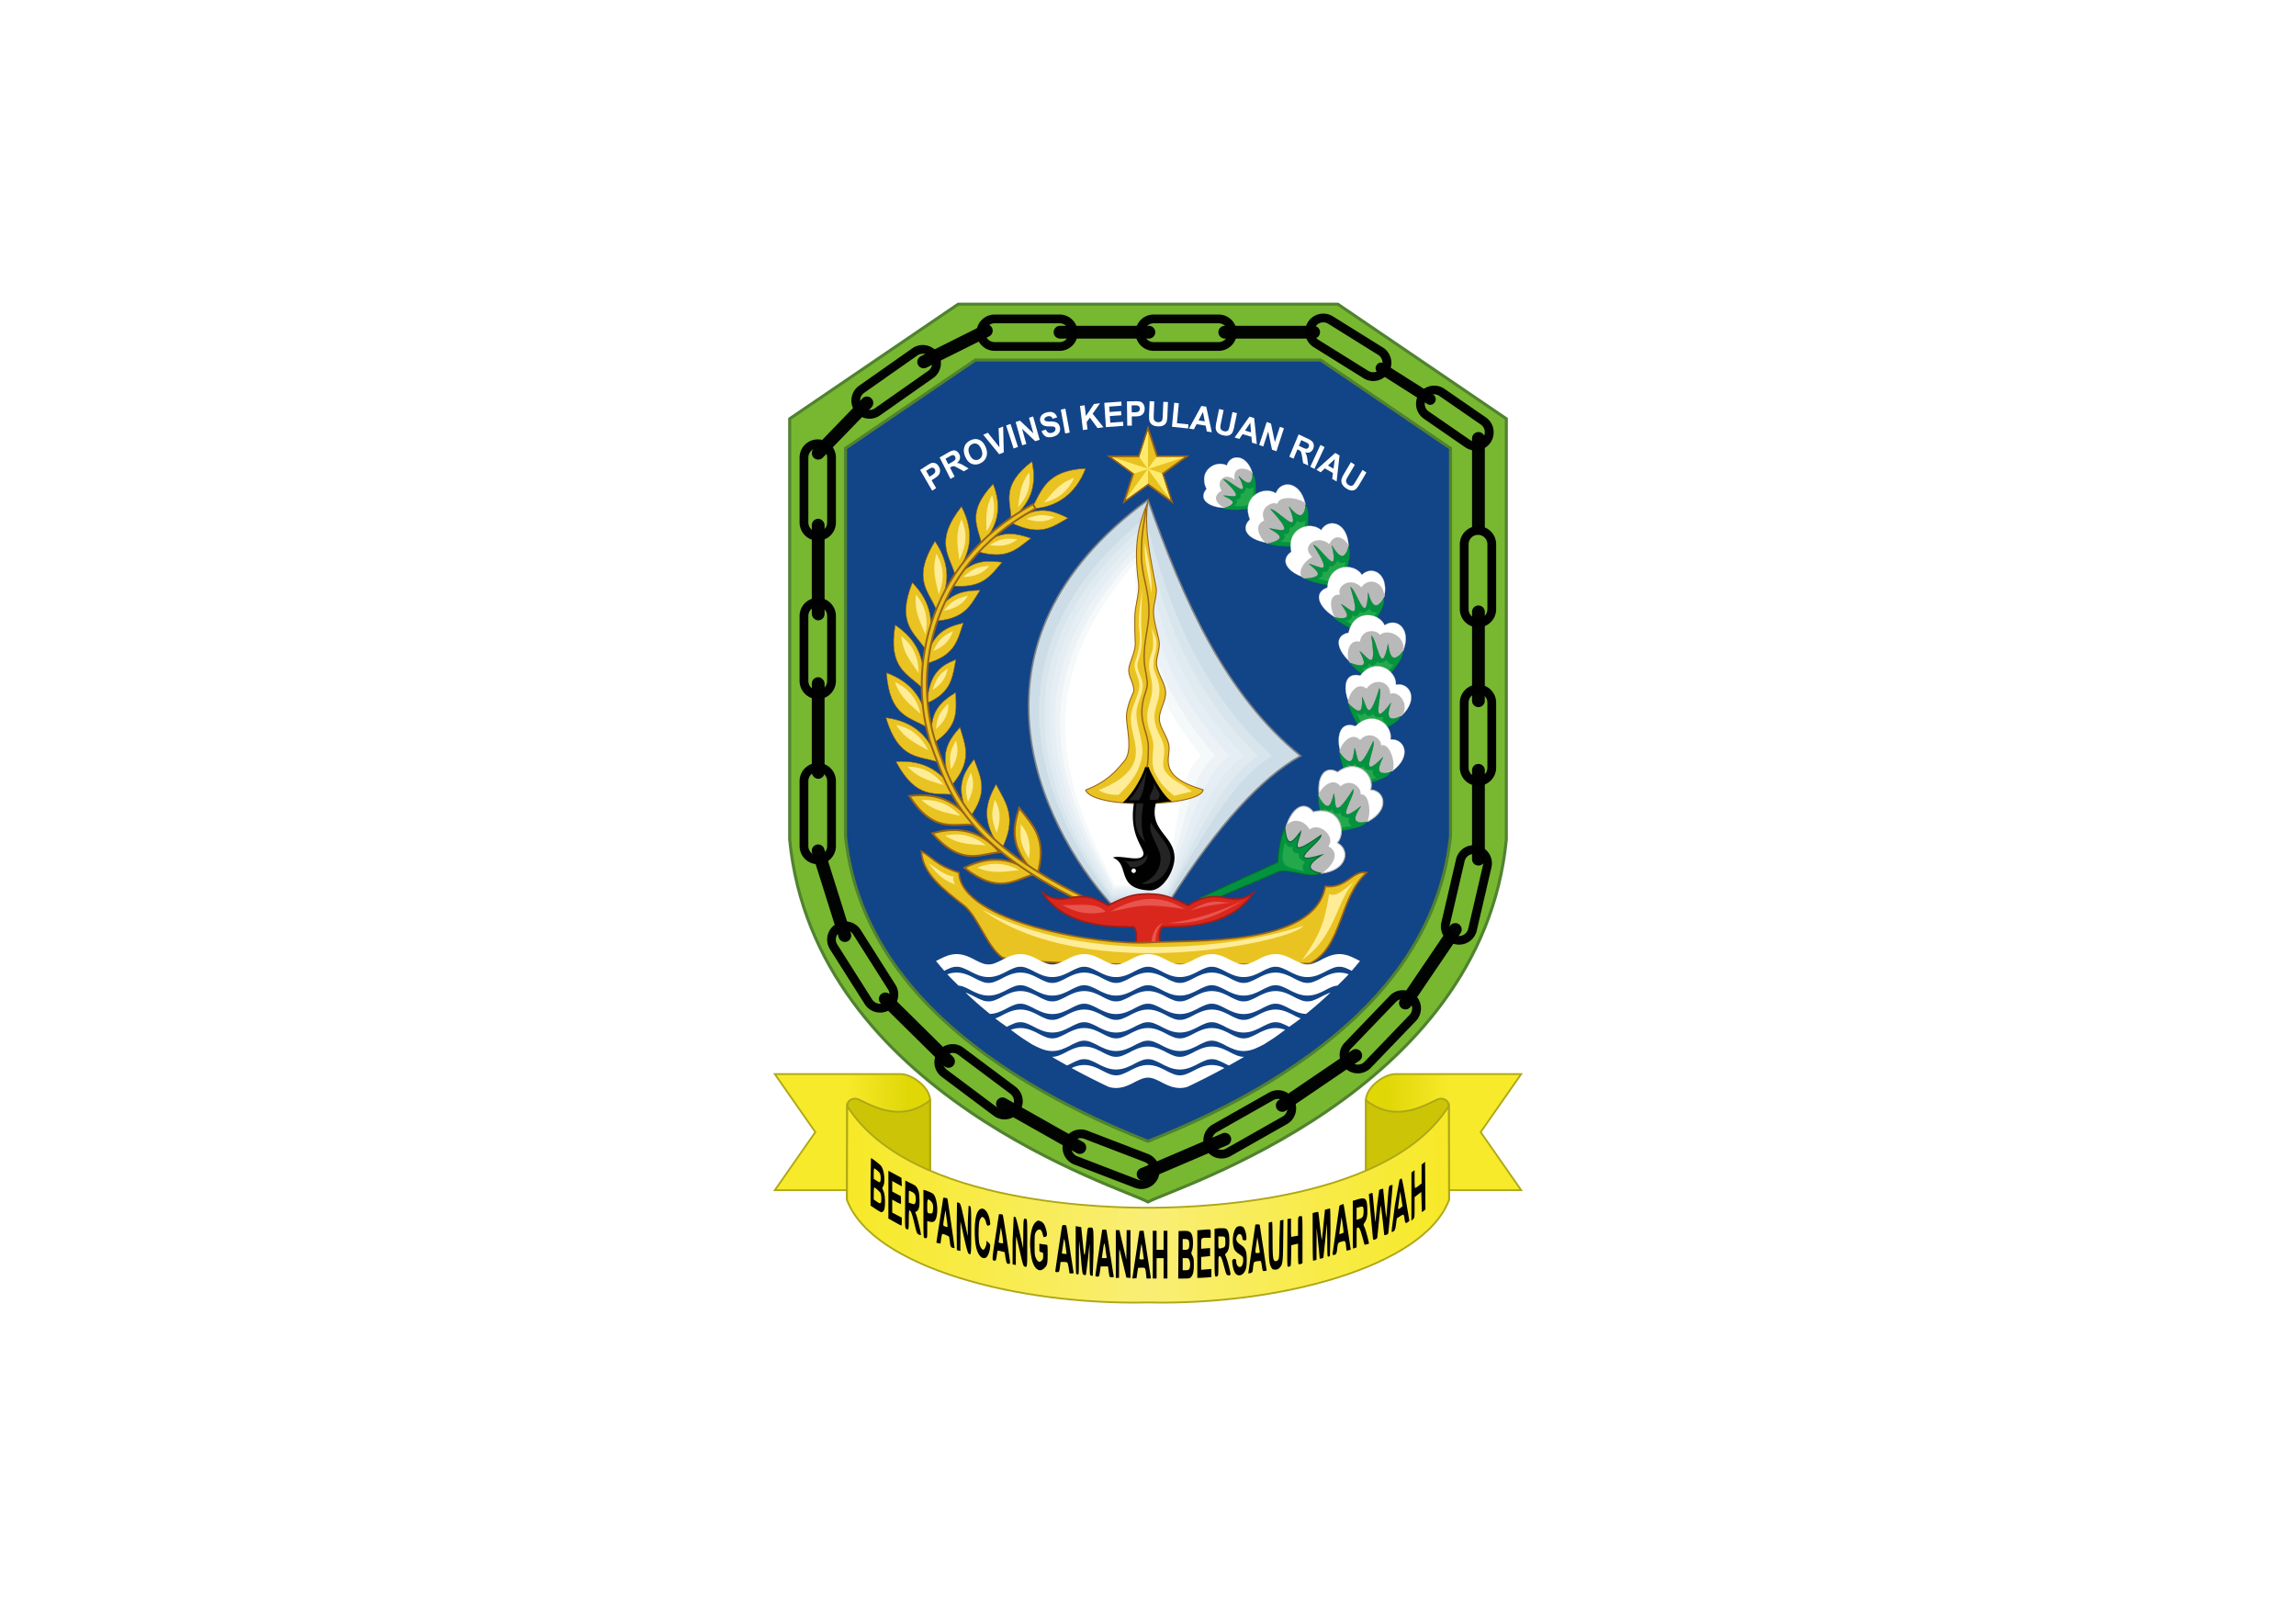 <svg xmlns="http://www.w3.org/2000/svg" xmlns:xlink="http://www.w3.org/1999/xlink" viewBox="0 0 2286 1600"><defs><linearGradient id="a" x1="911.6" y1="453.652" x2="974.082" y2="451.438" gradientTransform="matrix(0.985, 0, 0, -0.985, 0.722, 1586.249)" gradientUnits="userSpaceOnUse"><stop offset="0" stop-color="#f7e926"/><stop offset="1" stop-color="#dfd602"/></linearGradient><linearGradient id="b" x1="-1033.243" y1="453.655" x2="-970.762" y2="451.442" gradientTransform="translate(484.136 1586.243) rotate(180) scale(0.985)" xlink:href="#a"/><linearGradient id="c" x1="912.117" y1="393.034" x2="1523.641" y2="393.034" gradientTransform="matrix(0.985, 0, 0, -0.985, 0.722, 1586.249)" gradientUnits="userSpaceOnUse"><stop offset="0" stop-color="#f7e926"/><stop offset="0.5" stop-color="#f9ee75"/><stop offset="1" stop-color="#f7e926"/></linearGradient></defs><rect width="2286" height="1600" style="fill:#fff"/><path d="M828.426,1069.52l40.34,57.818-40.34,57.818h125.27a29.343,29.343,0,0,1,29.343,29.34v-29.34h3.848v-.163H983.04v-89.402c0-12.661-17.905-26.069-29.34-26.069Z" transform="translate(-57)" style="stroke:#ada716;stroke-miterlimit:8.315;stroke-width:1.773px;fill-rule:evenodd;isolation:isolate;opacity:0.981;fill:url(#a)"/><path d="M1571.574,1069.511l-40.34,57.818,40.34,57.818h-125.27a29.343,29.343,0,0,0-29.343,29.34v-29.34h-3.848v-.163h3.848v-89.402c0-12.661,17.905-26.069,29.34-26.069Z" transform="translate(-57)" style="stroke:#ada716;stroke-miterlimit:8.315;stroke-width:1.773px;fill-rule:evenodd;isolation:isolate;opacity:0.981;fill:url(#b)"/><path d="M900.283,1194.867c43.825,37.162,82.77,24.384,82.77,16.776m0,0-.012-116.061c-33.649,26.79-67.24-1.604-74.365-1.604-4.805,0-8.151,2.769-8.151,7.361l-.236,93.529m599.43,0c-43.825,37.162-82.77,24.384-82.77,16.776m0,0,.012-116.061c33.649,26.79,67.24-1.604,74.365-1.604,4.805,0,8.151,2.769,8.151,7.361l.237,93.529" transform="translate(-57)" style="fill:#ccc407;stroke:#ada716;stroke-linecap:round;stroke-miterlimit:8.315;stroke-width:1.799px;fill-rule:evenodd;isolation:isolate;opacity:0.981"/><path d="M900.52,1101.336l-.235,93.528c24.934,67.061,170.935,105.055,299.717,102.072,128.783,2.982,274.784-35.011,299.717-102.072l-.235-93.528c-63.305,101.037-271.743,101.263-299.482,101.263s-236.177-.226-299.482-101.263Z" transform="translate(-57)" style="stroke:#ada716;stroke-miterlimit:8.315;stroke-width:1.773px;fill:url(#c)"/><path d="M1184.446,1272.89c0-.164,1.57-10.65,3.486-23.304l3.486-23.527c0-.287.943-.521,2.103-.521h2.103l3.363,22.038,3.685,23.784c.305,1.635.181,1.746-1.892,1.746h-2.214l-.439-3.966c-.767-6.965-.668-6.819-4.552-6.819l-3.468.158q-.418,2.613-.797,5.231l-.75,5.073-2.062.199c-1.131.111-2.062.064-2.062-.1Zm11.236-20.551-1.142-7.926-.99-5.987c-.217.217-2.127,13.521-2.127,14.815,0,.545.814.844,2.296.844,2.167,0,2.279-.1,1.957-1.746Zm9.063-3.011v-23.784h3.808v19.027h6.971v-19.027h3.808v47.569h-3.808V1252.82h-6.971v20.293h-3.808Zm25.518.158.164-23.626,4.798-.182c5.776-.223,7.75.92,8.893,5.132,1.043,3.837.879,11.81-.293,14.622-.931,2.232-.908,2.502.422,5.032,1.183,2.249,1.4,3.679,1.394,9.016-.012,6.713-.791,10.023-2.882,12.267-1.125,1.207-1.951,1.371-6.971,1.371h-5.694Zm10.551,14.523c1.289-1.552,1.558-6.292.498-8.834-.931-2.232-1.142-2.361-3.872-2.361h-2.888V1264.87h2.777c1.558,0,3.087-.375,3.486-.855Zm-.545-20.404c1.084-1.306,1.119-7.504.047-8.793a4.599,4.599,0,0,0-3.31-1.025h-2.46v10.779h2.46a4.764,4.764,0,0,0,3.257-.967Zm-72.314,5.085v-23.784h3.574l3.45,14.71,3.45,14.71.17-14.71.17-14.71h3.784v47.651l-2.039-.199-2.039-.199-3.24-13.638-3.62-14.587c-.211-.521-.404,5.683-.433,13.796l-.047,14.745h-3.175Zm81.183.094v-23.691l4.851-.41c9.08-.767,8.465-1.037,8.465,3.714v4.124l-3.327.012c-6.151.018-6.186.047-6.186,5.864v5.091l4.441-.375,4.44-.375v8.037l-4.44.445-4.441.445v12.736l5.073-.422,5.073-.422v8.096l-4.282.404-6.977.41-2.695.006v-23.691Zm-87.75,20.996-.785-5.389-.422-3.327h-7.299l-.422,3.011c-1.002,7.165-.99,7.135-2.964,7.135-1.488,0-1.828-.27-1.804-1.429.018-.785,1.529-11.271,3.369-23.31l3.339-21.88,2.003-.199c1.652-.164,2.062.059,2.343,1.271.188.808,1.763,10.884,3.509,22.396l3.497,22.355c.293,1.265.082,1.429-1.834,1.429s-2.197-.211-2.525-2.062Zm-2.542-18.078c-.176-.609-.662-3.82-1.078-7.135a34.105,34.105,0,0,0-1.201-6.514c-.24-.27-.797,2.296-1.23,5.706l-1.131,7.627c-.31,1.306-.117,1.429,2.308,1.429,2.22,0,2.595-.182,2.332-1.107Zm107.422-4.206v-23.708l1.429-.381a32.7,32.7,0,0,1,5.612-.393c4.728-.012,5.601.58,6.913,4.669,1.025,3.181,1.013,12.642-.012,16.069a10.762,10.762,0,0,1-2.267,4.048c-1.383,1.3-1.412,1.482-.498,3.245a83.994,83.994,0,0,1,3.099,10.1c2.267,8.752,2.22,9.15-1.054,8.682-1.295-.182-1.693-1.072-3.474-7.704-2.578-9.602-3.263-11.213-4.745-11.213-1.113,0-1.189.633-1.189,9.766,0,8.319-.146,9.818-1.002,10.146-2.882,1.107-2.8,1.787-2.8-23.327Zm7.569-4.821c2.812-.808,3.193-1.494,3.204-5.829.012-5.231-.24-5.6-3.866-5.6h-3.105v6.028c0,6.549-.035,6.491,3.767,5.401Zm-130.773,27.457c-1.019-.264-1.119-1.605-1.189-15.94l-.076-15.653-1.57,15.22-1.998,15.677a2.335,2.335,0,0,1-1.828.088c-1.711-.445-1.681-.299-3.357-18.617l-1.541-14.903c-.129-.351-.264,7.03-.287,16.397-.047,15.261-.152,16.995-1.054,16.649a5.841,5.841,0,0,0-1.588-.387c-.322,0-.58-9.783-.58-23.843v-23.843l2.695.445,2.788.533c.053.047.75,6.778,1.552,14.962,1.64,16.708,1.839,16.731,3.386.346,1.447-15.378,1.336-14.903,3.509-14.903,4.072,0,3.831-1.552,3.831,24.487l-.791,23.644a14.821,14.821,0,0,1-1.904-.363ZM1288.048,1269c-1.781-1.248-3.357-5.348-3.948-10.305-.433-3.62-.357-4.118.72-4.698,1.828-.978,3.011-.193,3.011,1.998,0,4.007,2.525,6.696,4.874,5.196,1.687-1.072,2.712-6.684,1.705-9.315-.217-.568-1.916-2.009-3.773-3.199a14.876,14.876,0,0,1-4.335-4.007c-3.661-7.077-1.547-22.115,3.281-23.38,2.285-.603,4.019-.305,5.389.914,1.429,1.277,3.005,6.573,3.005,10.1,0,2.595-.094,2.742-1.822,2.742-1.623,0-1.863-.264-2.214-2.455-.697-4.347-3.919-5.114-5.495-1.306-1.318,3.187-.17,5.612,3.942,8.336,4.816,3.187,5.905,5.97,5.905,15.091,0,4.933-.299,7.44-1.16,9.666-1.898,4.921-5.817,6.913-9.086,4.622Zm-166.97-6.198c-.439-2.876-1.131-5.442-1.535-5.7a10.693,10.693,0,0,0-3.673-.48l-2.941-.012-.439,3.65c-.732,6.122-.908,6.503-2.947,6.503-1.195,0-1.834-.328-1.834-.937,0-1.06,6.198-42.384,6.684-44.575.24-1.09.767-1.429,2.197-1.429s1.957.346,2.208,1.429c.182.785,1.763,10.99,3.509,22.677l3.497,22.677c.281,1.26.07,1.429-1.804,1.429H1121.88Zm-3.087-21.57c-.562-4.101-1.201-7.452-1.424-7.452s-.75,2.783-1.183,6.186l-1.09,7.253c-.246.85.187,1.113,2.097,1.271l2.513.199c.059,0-.357-3.351-.92-7.452Zm181.891,26.491c0-.17,1.57-10.984,3.486-24.019l3.486-24.107c0-.217,1.002-.398,2.22-.398s2.22.316,2.22.703,1.582,10.697,3.509,22.917l3.328,22.402a7.75,7.75,0,0,1-2.056.393c-1.793.199-1.892.076-2.373-2.964-1.26-7.938-.797-7.176-4.165-6.813a10.863,10.863,0,0,0-3.743.908c-.41.322-.943,2.73-1.189,5.354-.398,4.276-.609,4.827-1.998,5.354-1.711.65-2.736.756-2.736.275Zm11.394-20.773c-.047-1.435-2.378-15.395-2.466-14.745l-1.002,6.977c-1.283,8.869-1.33,8.565,1.277,8.565,1.365,0,2.208-.305,2.197-.791ZM1088.295,1262.62c-2.771-2.941-4.493-8.6-5.337-17.551-1.189-12.624,1.008-24.558,5.173-28.061,2.232-1.875,2.431-1.904,5.284-.709,2.39,1.002,3.878,3.374,5.184,8.295,1.494,5.606.978,7.206-2.349,7.288-.193.006-.715-1.4-1.16-3.128a10.211,10.211,0,0,0-1.67-3.855c-1.5-1.248-3.655-.422-5.026,1.916-1.172,1.998-1.3,3.281-1.3,12.683,0,9.373.141,10.773,1.365,13.415,1.693,3.655,3.503,4.423,5.665,2.39,1.236-1.166,1.529-2.068,1.529-4.739,0-3.158-.082-3.316-1.904-3.679-1.875-.375-1.904-.439-1.904-4.417v-4.036l3.011.498,4.124.533c1.002.035,1.107.914,1.107,9.268,0,10.152-.375,11.576-3.831,14.482-2.841,2.39-5.337,2.208-7.967-.586Zm234.451-.568c-2.097-3.398-2.554-8.213-2.56-27.082l-.006-17.528,1.429-.381a12.624,12.624,0,0,1,1.904-.393c.264-.006.492,7.768.51,17.276.041,18.436.445,21.564,2.853,21.91a3.413,3.413,0,0,0,2.537-1.177c1.154-1.277,1.248-2.583,1.429-20.322l.633-18.969a13.582,13.582,0,0,0,1.91-.404l1.464-.393-.24,20.539c-.258,22.22-.521,24.171-3.655,27.305a5.21,5.21,0,0,1-4.329,1.793c-2.203,0-2.712-.287-3.878-2.179Zm-245.81-.955c-1.072-.433-1.775-2.73-4.388-14.388l-3.597-15.138c-.27-.697-.504,5.325-.527,13.392l-.041,14.657-1.588-.305-1.588-.305v-23.708l1.107-23.702a4.043,4.043,0,0,1,1.828.474c.393.258,2.249,7.317,4.124,15.682l3.404,15.22.17-14.745c.182-15.489.164-15.425,2.947-14.358.89.34,1.002,3.058,1.002,24.101,0,25.055.094,24.317-2.865,23.116Zm261.791-23.275.164-24.013,1.746-.199,1.746-.199v9.309c0,8.242.117,9.262,1.008,8.922a24.727,24.727,0,0,1,3.486-.785l2.484-.398v-9.367c0-9.965.053-10.135,3.222-10.135,1.177,0,1.218.756,1.218,23.486v23.485l-1.64.621a3.461,3.461,0,0,1-2.22.264c-.322-.199-.58-4.868-.58-10.381v-10.018l-3.328.75-3.328.75-.176,10.574c-.141,8.535-.346,10.574-1.06,10.574a6.443,6.443,0,0,0-1.892.387c-.914.351-.996-1.869-.844-23.626Zm-279.044,20.193c-.422-.27-1.137-2.888-1.587-5.817l-.814-5.325-3.169-.82-3.574-.832c-.223-.006-.592,1.342-.826,2.999-.896,6.403-1.119,7.135-2.173,7.124-3.087-.029-3.087.146.574-23.732l3.462-22.554h1.705a2.912,2.912,0,0,1,2.127.68c.457.738,7.241,45.026,7.258,47.369.012,1.464-1.423,1.904-2.982.92Zm-4.681-27.457-1.359-7.914c-.135-.135-.615,2.39-1.06,5.606l-1.142,7.551c-.334,1.752-.375,1.728,3.989,2.332C1055.893,1238.198,1055.758,1235.755,1055.003,1230.559Zm308.938,1.084v-23.708l2.677-.68a8.837,8.837,0,0,1,2.9-.451c.123.123.885,6.403,1.693,13.954l1.734,14.001c.152.152.615-3.363,1.031-7.803l1.476-15.208.721-7.129,2.285-.633,2.759-.638c.264,0,.474,10.697.474,23.779l-.58,23.784a5.887,5.887,0,0,0-1.588.387c-.896.346-1.008-1.359-1.054-16.333l-.305-16.081c-.141.351-.955,8.008-1.804,17.024l-1.758,16.596a8.866,8.866,0,0,1-1.951.644c-1.523.381-1.752.252-1.787-1.06-.023-.82-.703-7.774-1.506-15.448l-1.459-13.954-.076,15.94-.076,15.94-1.429.381a12.608,12.608,0,0,1-1.904.393c-.264.006-.474-10.662-.474-23.696Zm-330.326,19.877c-4.107-3.825-6.022-11.611-6.093-24.71-.076-14.007,1.951-21.628,6.145-23.105,3.55-1.248,7.44,3.732,8.787,11.254.656,3.673.638,4.435-.129,4.921-1.98,1.254-2.818.621-3.603-2.736-.803-3.421-2.718-5.741-4.259-5.149-.48.182-1.359,1.523-1.962,2.982-1.359,3.304-1.588,18.635-.351,23.667.832,3.38,2.812,6.175,4.095,5.776,1.189-.375,2.953-4.417,2.953-6.772v-2.179l1.962,1.863c1.845,1.752,1.939,2.062,1.576,5.237-.428,3.732-1.769,7.387-3.345,9.127-1.365,1.511-4.071,1.435-5.782-.158Zm350.291-3.943,6.673-46.825c0-.445,3.878-2.039,4.136-1.699.293.387,7.299,45.073,7.094,45.272a9.158,9.158,0,0,1-2.179.615l-1.957.393-.439-4.101c-.609-5.712-.808-5.934-4.399-4.927-1.617.451-3.193,1.289-3.497,1.863a25.617,25.617,0,0,0-1.008,5.641c-.463,4.692-1.195,5.823-3.761,5.823-.802,0-.943-.439-.662-2.062Zm10.65-20.07c.27-.264-.035-3.884-.679-8.043L1392.71,1211.9l-.732,5.073-1.16,8.494-.428,3.421,1.84-.457a7.03,7.03,0,0,0,2.326-.931Zm-373.279,20.703c-.703-.533-2.162-5.823-4.505-16.333l-3.462-15.542-.059,14.692-.059,14.692-1.746-.469-1.746-.469-.164-23.38.322-23.872c.27-.27,1.195-.141,2.062.293,1.447.721,1.845,2.045,5.067,16.919l3.497,16.139.17-15.044.738-15.044c2.619,0,2.578-.387,2.578,24.487,0,24.909-.006,24.979-2.701,22.923Zm-15.823-5.688c-1.904-.644-2.132-1.172-2.724-6.204l-.709-4.558c-.293-1.037-6.333-3.515-6.983-2.865a26.814,26.814,0,0,0-.996,4.886l-.68,4.564-1.927-.387a10.668,10.668,0,0,1-2.074-.539c-.082-.088,1.394-9.854,3.275-21.716l3.427-22.437c.006-.638.539-.767,2.021-.469a11.959,11.959,0,0,1,2.156.556c.299.316,7.305,48.805,7.118,49.267-.105.264-.967.223-1.91-.1Zm-4.944-21.265q-.483-4.211-1.084-8.406l-1.084-7.926-1.09,6.661c-1.429,8.711-1.424,8.822.24,9.496C999.291,1221.801,1000.504,1221.877,1000.51,1221.256Zm403.384-1.728v-23.767l4.388-1.336c8.313-2.525,9.73-1.218,10.088,9.273.24,7.006-.404,10.375-2.595,13.632-1.4,2.08-1.412,2.197-.351,4.376,1.418,2.923,4.997,16.42,4.44,16.748a13.415,13.415,0,0,1-2.337.662l-1.91.41-1.804-6.52c-2.478-8.951-3.24-10.639-4.815-10.639-1.254,0-1.301.34-1.301,9.848v9.848l-1.629.621-1.904.621c-.152,0-.275-10.697-.275-23.767Zm10.059-8.325c.767-1.687.978-7.1.34-8.77-.451-1.177-1.019-1.224-4.212-.334l-2.378.662v11.916l2.765-.943A5.631,5.631,0,0,0,1413.952,1211.203Zm9.935,21.084-3.995-43.181c.094-.053.943-.428,1.886-.832,1.681-.72,1.716-.685,2.056,1.933l1.365,14.716,1.16,12.197c.076.082.803-6.983,1.617-15.7l2.179-16.426a7.31,7.31,0,0,1,2.326-.99l1.623-.41,1.435,14.464,1.593,14.622c.088.088.65-6.186,1.242-13.948,1.412-18.371,1.341-18.008,3.351-18.512a4.208,4.208,0,0,1,1.798-.223c.217.264-4.06,47.598-4.382,48.471-.24.656-3.474,1.816-3.849,1.383-.088-.105-.785-6.468-1.547-14.142l-1.834-15.102c-.246-.633-1.113,6.075-1.927,14.903l-1.734,17.024a3.711,3.711,0,0,1-2.132,1.675c-1.863.703-1.875.691-2.232-1.921Zm-446.371.422c-1.031-.27-1.107-1.957-1.107-24.095v-23.808l1.605.404a44.321,44.321,0,0,1,5.097,1.945c3.023,1.336,3.673,1.951,4.833,4.575,1.916,4.329,2.783,12.425,1.898,17.75-1.113,6.719-2.9,8.278-7.891,6.889l-1.746-.486v8.629c0,8.963.018,8.905-2.695,8.196Zm8.055-25.723c1.078-4.968.562-8.6-1.506-10.674-3.345-3.345-3.855-2.718-3.855,4.757,0,7.106-.018,7.077,3.632,7.264a1.472,1.472,0,0,0,1.722-1.353ZM971.33,1229.059c-1.4-.762-1.875-2.056-3.978-10.949-2.244-9.496-3.538-12.87-4.933-12.87-.346,0-.598,3.978-.598,9.514,0,9.959-.199,10.586-2.742,8.723-.99-.726-1.066-2.765-.914-24.364l.17-23.573,5.39,2.642c4.915,2.408,5.53,2.917,6.936,5.753,1.265,2.548,1.588,4.329,1.798,9.83.334,8.635-.685,11.857-4.142,13.122a9.9,9.9,0,0,0,.855,2.507c1.002,2.396,4.704,17.879,4.704,19.672,0,1.113-.486,1.107-2.542-.012Zm-2.531-34.681c0-4.3-.867-6.028-3.755-7.504l-2.882-1.295c-.188,0-.34,2.689-.34,5.975v5.975l2.695.931c2.414.832,2.777.826,3.486-.07a8.545,8.545,0,0,0,.791-4.007Zm473.788,31.318c0-.609,1.453-12.097,3.234-25.53l4.599-25.512a5.051,5.051,0,0,1,2.056-1.107c.416-.006,2.097,8.389,4.224,21.072l3.533,21.09-1.365,1.095c-2.191,1.752-2.806,1.342-3.292-2.208-.802-5.841-.826-5.858-4.435-3.585l-3.322,2.132c-.094.082-.48,2.689-.861,5.794-.521,4.288-.996,5.911-1.962,6.755a4.625,4.625,0,0,1-1.84,1.107c-.31,0-.562-.498-.562-1.107Zm9.074-23.152,1.781-1.423-1.177-7.293-1.177-7.293-.803,6.344-1.16,8.723c-.41,2.748.065,2.923,2.537.949ZM947.71,1216.85l-6.186-3.48v-47.557l6.503,3.491,6.503,3.491.187,4.247.188,4.247-4.786-2.63-4.786-2.63.012,5.249.012,5.249,4.271,2.255,4.271,2.255.187,3.931c.105,2.162-.041,3.925-.316,3.913a33.134,33.134,0,0,1-4.47-2.15l-3.966-2.138.006,6.432.006,6.432,4.751,2.496,4.751,2.495v4.007c0,2.203-.211,3.978-.474,3.943s-3.257-1.635-6.661-3.55Zm514.561-25.29.018-24.054,1.564-1.142,1.564-1.142v8.91c0,4.897.24,8.91.527,8.91a16.34,16.34,0,0,0,3.486-2.302l2.958-2.302v-18.77l1.746-1.371,1.746-1.371.176,23.685.176,23.685-1.758,1.418-1.757,1.418-.316-10.117-.316-10.117-3.328,2.595-3.328,2.595v10.269c0,10.135-.023,10.287-1.588,11.757l-1.587,1.488.018-24.054Zm-533.582,12.238-4.909-3.31-.006-23.626.387-23.626c.85,0,8.43,5.776,9.953,7.586,3.345,3.978,4.64,16.725,2.091,20.615-.92,1.406-.89,1.746.41,4.575,1.898,4.136,2.086,16.678.299,19.42a3.542,3.542,0,0,1-2.22,1.699c-.603-.012-3.304-1.506-6.005-3.327Zm5.612-7.176a20.41,20.41,0,0,0,.053-5.231c-.328-3.275-.621-3.825-3.316-6.286a15.336,15.336,0,0,0-3.527-2.695c-.316,0-.574,2.695-.574,5.993v5.993l2.695,1.91c3.333,2.361,4.142,2.413,4.669.322Zm-.639-20.914a16.567,16.567,0,0,0,.07-4.599c-.287-2.531-.744-3.327-3.093-5.354a15.493,15.493,0,0,0-3.234-2.378c-.264,0-.474,2.361-.474,5.249v5.249l2.666,1.728c3.28,2.127,3.55,2.132,4.06.105Z" transform="translate(-57)" style="fill:#010101"/><path d="M1010.973,302.901l-167.732,114.065v419.119c24.681,253.513,331.949,346.811,356.764,360.789,24.815-13.978,332.078-107.281,356.764-360.789V416.966l-167.732-114.065H1010.973Z" transform="translate(-57)" style="fill:#77b830;stroke:#518230;stroke-miterlimit:15.118;stroke-width:3.001px"/><path d="M1028.079,358.489,898.823,446.386V832.664c10.92,104.194,79.121,176.467,154.123,227.761,37.739,25.811,76.344,45.325,107.076,59.127,15.366,6.901,28.729,12.367,39.402,16.69.234.094.346.129.574.223l.574-.223c10.668-4.323,24.03-9.789,39.402-16.69,30.738-13.802,69.338-33.316,107.076-59.127,75.002-51.288,143.204-123.567,154.123-227.761V446.386L1371.92,358.489H1028.079Z" transform="translate(-57)" style="fill:#124488;stroke:#518230;stroke-miterlimit:15.118;stroke-width:3.001px"/><path d="M1017.118,864.081c25.677-12.701,48.688-10.176,69.197,6.643-19.555,5.284-34.382,20.674-69.197-6.643Z" transform="translate(-57)" style="fill:#e9c321;stroke:#9a6314;stroke-miterlimit:15.118;stroke-width:1.89px"/><path d="M1029.988,864.081c14.839-6.268,28.793-4.616,41.792,2.355-12.583.967-24.956,4.476-41.792-2.355Z" transform="translate(-57)" style="fill:#ffec96"/><path d="M1089.607,871.89c10.469-36.321-3.574-49.209-17.879-67.428C1065.706,824.175,1060.955,844.023,1089.607,871.89Z" transform="translate(-57)" style="fill:#e9c321;stroke:#9a6314;stroke-miterlimit:15.118;stroke-width:1.89px"/><path d="M1081.552,854.972c-11.418-18.465-7.92-24.815-8.301-34.323C1080.533,828.967,1083.86,840.016,1081.552,854.972Z" transform="translate(-57)" style="fill:#ffec96"/><path d="M985.274,829.801c27.527-7.927,49.721-1.346,66.909,18.855-20.183,1.719-37.513,14.223-66.909-18.855Z" transform="translate(-57)" style="fill:#e9c321;stroke:#9a6314;stroke-miterlimit:15.118;stroke-width:1.89px"/><path d="M997.939,832.092c15.718-3.527,29.155.583,40.706,9.757-12.555-1.289-25.354-.038-40.706-9.757Z" transform="translate(-57)" style="fill:#ffec96"/><path d="M1054.023,846.08c16.053-31.662,5.02-45.85-5.353-64.986C1039.637,798.221,1031.778,815.684,1054.023,846.08Z" transform="translate(-57)" style="fill:#e9c321;stroke:#9a6314;stroke-width:0.5px"/><path d="M1049.318,829.18c-7.61-18.881-3.233-24.14-1.971-32.947C1052.789,805.095,1054.041,815.809,1049.318,829.18Z" transform="translate(-57)" style="fill:#ffec96"/><path d="M962.331,792.581c28.404-3.718,49.363,6.111,63.334,28.657-20.213-1.321-39.219,8.448-63.334-28.657Z" transform="translate(-57)" style="fill:#e9c321;stroke:#9a6314;stroke-miterlimit:15.118;stroke-width:1.89px"/><path d="M974.51,796.742c16.069-1.135,28.739,4.94,38.787,15.74-12.22-3.153-25.063-3.833-38.787-15.74Z" transform="translate(-57)" style="fill:#ffec96"/><path d="M1022.536,813.903c18.96-25.732,10.971-39.629,4.274-57.787C1016.236,769.99,1006.679,784.312,1022.536,813.903Z" transform="translate(-57)" style="fill:#e9c321;stroke:#9a6314;stroke-width:0.5px"/><path d="M1020.65,798.446c-4.235-17.576.462-21.627,2.838-29.201C1027.168,777.737,1026.798,787.312,1020.65,798.446Z" transform="translate(-57)" style="fill:#ffec96"/><path d="M949.07,758.428c27.469-1.898,46.96,9.378,58.96,33.023-19.302-2.65-38.134,5.964-58.96-33.023Z" transform="translate(-57)" style="fill:#e9c321;stroke:#9a6314;stroke-width:0.5px"/><path d="M960.492,763.417c15.48-.097,27.255,6.854,36.221,18.398-11.524-3.976-23.797-5.498-36.221-18.398Z" transform="translate(-57)" style="fill:#ffec96"/><path d="M1004.776,781.682c20.58-24.456,13.504-38.839,7.991-57.391C1001.322,737.454,990.861,751.13,1004.776,781.682Z" transform="translate(-57)" style="fill:#e9c321;stroke:#9a6314;stroke-width:0.5px"/><path d="M1003.891,766.135c-3.092-17.812,1.855-21.552,4.715-28.957C1011.731,745.889,1010.744,755.421,1003.891,766.135Z" transform="translate(-57)" style="fill:#ffec96"/><path d="M939.093,714.713c27.302,3.567,44.18,18.472,51.273,44.023-18.398-6.411-38.561-1.689-51.273-44.023Z" transform="translate(-57)" style="fill:#e9c321;stroke:#9a6314;stroke-width:0.5px"/><path d="M949.304,721.861c15.194,2.964,25.363,12.104,31.871,25.193-10.511-6.175-22.242-10.092-31.871-25.193Z" transform="translate(-57)" style="fill:#ffec96"/><path d="M985.679,740.49c26.358-17.386,23.297-32.422,22.846-50.91C993.982,698.845,980.256,708.83,985.679,740.49Z" transform="translate(-57)" style="fill:#e9c321;stroke:#9a6314;stroke-width:0.5px"/><path d="M988.917,725.933c1.697-17.198,7.471-19.406,12.189-25.515C1001.836,709.234,998.37,717.774,988.917,725.933Z" transform="translate(-57)" style="fill:#ffec96"/><path d="M939.652,670.023c25.846,9.494,39.026,27.752,40.315,54.236-16.534-10.307-37.241-10.143-40.315-54.236Z" transform="translate(-57)" style="fill:#e9c321;stroke:#9a6314;stroke-width:0.5px"/><path d="M948.037,679.245c14.168,6.238,22.073,17.394,25.538,31.595-8.892-8.338-19.472-14.743-25.538-31.595Z" transform="translate(-57)" style="fill:#ffec96"/><path d="M948.321,622.434c22.876,15.324,31.376,36.176,26.38,62.217-13.635-13.917-33.797-18.643-26.38-62.217Z" transform="translate(-57)" style="fill:#e9c321;stroke:#9a6314;stroke-width:0.5px"/><path d="M954.294,633.374c12.296,9.405,17.346,22.111,17.363,36.729-6.674-10.201-15.444-18.922-17.363-36.728Z" transform="translate(-57)" style="fill:#ffec96"/><path d="M965.351,580.19c19.22,19.717,23.232,41.874,12.967,66.323-10.468-16.432-29.22-25.218-12.967-66.323Z" transform="translate(-57)" style="fill:#e9c321;stroke:#9a6314;stroke-width:0.5px"/><path d="M968.937,592.127c10.089,11.74,12.408,25.216,9.406,39.522-4.424-11.359-11.205-21.702-9.406-39.522Z" transform="translate(-57)" style="fill:#ffec96"/><path d="M987.903,538.986c15.462,22.783,15.524,45.3,1.129,67.569-7.423-18.014-24.342-29.954-1.129-67.569Z" transform="translate(-57)" style="fill:#e9c321;stroke:#9a6314;stroke-width:0.5px"/><path d="M989.339,551.367c7.873,13.329,7.791,27.002,2.326,40.559-2.362-11.959-7.223-23.332-2.326-40.559Z" transform="translate(-57)" style="fill:#ffec96"/><path d="M1014.284,504.458c12.767,24.396,10.265,46.774-6.572,67.258-5.323-18.742-20.773-32.531,6.572-67.258Z" transform="translate(-57)" style="fill:#e9c321;stroke:#9a6314;stroke-width:0.5px"/><path d="M1014.3,516.922c6.304,14.138,4.665,27.713-2.308,40.56-.985-12.15-4.519-24.002,2.308-40.56Z" transform="translate(-57)" style="fill:#ffec96"/><path d="M1045.784,481.985c9.143,22.89,5.009,42.678-11.59,59.556-3.073-17.204-15.494-30.842,11.59-59.556Z" transform="translate(-57)" style="fill:#e9c321;stroke:#9a6314;stroke-width:0.5px"/><path d="M1044.724,493.126c4.334,13.172,1.72,25.166-5.531,36.056.18-10.944-1.911-21.837,5.531-36.056Z" transform="translate(-57)" style="fill:#ffec96"/><path d="M1084.438,459.557c5.46,24.036-1.71,42.937-20.739,57.019-.352-17.472-10.493-32.881,20.739-57.019Z" transform="translate(-57)" style="fill:#e9c321;stroke:#9a6314;stroke-width:0.5px"/><path d="M1081.653,470.397c2.226,13.687-2.227,25.127-11.088,34.752,1.885-10.782,1.518-21.868,11.088-34.752Z" transform="translate(-57)" style="fill:#ffec96"/><path d="M1137.83,466.538c-9.717,25.577-29.594,39.344-53.914,39.875C1094.011,490.172,1097.303,468.349,1137.83,466.538Z" transform="translate(-57)" style="fill:#e9c321;stroke:#9a6314;stroke-width:0.5px"/><path d="M1126.418,475.764c-6.274,13.991-16.808,21.578-29.957,24.637C1104.452,491.746,1110.737,481.348,1126.418,475.764Z" transform="translate(-57)" style="fill:#ffec96"/><path d="M979.947,700.103c24.554-10.562,25.264-25.575,28.766-43.279C995.233,662.341,982.253,668.728,979.947,700.103Z" transform="translate(-57)" style="fill:#e9c321;stroke:#9a6314;stroke-width:0.5px"/><path d="M985.557,686.98c4.938-15.989,9.983-16.778,15.004-21.523C999.299,674.017,994.765,681.361,985.557,686.98Z" transform="translate(-57)" style="fill:#ffec96"/><path d="M978.349,660.969c29.5-7.85,31.86-23.021,37.728-40.601C999.91,624.391,984.232,629.357,978.349,660.969Z" transform="translate(-57)" style="fill:#e9c321;stroke:#9a6314;stroke-width:0.5px"/><path d="M986.186,648.292c7.354-15.668,13.273-15.877,19.57-20.109C1003.419,636.733,997.419,643.663,986.186,648.292Z" transform="translate(-57)" style="fill:#ffec96"/><path d="M986.039,618.502c31.473-1.563,37.055-15.365,46.69-30.74C1015.54,588.356,998.647,589.933,986.039,618.502Z" transform="translate(-57)" style="fill:#e9c321;stroke:#9a6314;stroke-width:0.5px"/><path d="M996.631,608.126c10.735-13.284,16.762-12.313,24.018-15.051C1016.486,600.655,1008.961,605.989,996.631,608.126Z" transform="translate(-57)" style="fill:#ffec96"/><path d="M1003.928,583.245c31.351,3.181,38.942-9.627,50.776-23.381C1037.621,557.87,1020.682,556.893,1003.928,583.245Z" transform="translate(-57)" style="fill:#e9c321;stroke:#9a6314;stroke-width:0.5px"/><path d="M1015.958,574.577c12.607-11.521,18.42-9.657,26.006-11.274C1036.71,570.172,1028.469,574.315,1015.958,574.577Z" transform="translate(-57)" style="fill:#ffec96"/><path d="M1028.88,548.744c30.084,9.376,40.08-1.659,54.422-12.773C1066.961,530.607,1050.558,526.268,1028.88,548.744Z" transform="translate(-57)" style="fill:#e9c321;stroke:#9a6314;stroke-width:0.5px"/><path d="M1042.398,542.653c14.654-8.772,19.978-5.785,27.733-5.855C1063.612,542.479,1054.71,544.894,1042.398,542.653Z" transform="translate(-57)" style="fill:#ffec96"/><path d="M1064.579,520.884c28.468,13.512,39.915,3.992,55.677-4.996C1104.831,508.28,1089.201,501.678,1064.579,520.884Z" transform="translate(-57)" style="fill:#e9c321;stroke:#9a6314;stroke-width:0.5px"/><path d="M1078.82,516.749c15.741-6.625,20.592-2.919,28.281-1.898C1099.847,519.559,1090.694,520.698,1078.82,516.749Z" transform="translate(-57)" style="fill:#ffec96"/><path d="M1085.483,502.091c-111.212,60.492-126.35,174.891-98.869,246.823,6.977,18.266,14.446,42.203,36.315,68.81s58.096,55.87,122.495,85.518l2.115-4.599c-63.907-29.42-99.414-58.236-120.702-84.13s-28.418-48.892-35.495-67.404C964.716,677.427,978.87,565.852,1087.897,506.55Z" transform="translate(-57)" style="fill:#e9c321;stroke:#9a6314;stroke-miterlimit:15.118;stroke-width:1.89px"/><path d="M1288.087,505.321c-24.492,3.153-39.871-6.867-29.882-18.421-8.887-18.402,9.463-29.35,20.231-23.447,3.22-11.177,19.463-12.097,25.424,7.065l1.251,18.375Z" transform="translate(-57)" style="fill:#fff;stroke:#b9b9b9;stroke-width:0.265px"/><path d="M1302.624,500.581l1.236-30.063c-4.12-4.313-20.176-8.239-17.561,7.315-8.989-7.91-19.417.687-12.999,10.772-12.041,7.039-1.76,15.402,3.049,17.237Z" transform="translate(-57)" style="fill:#b9b9b9"/><path d="M1274.374,506.459c8.809,1.86,18.05,1.444,27.486.03l7.679-1.583c-5.036-5.849.943-26.872-5.436-33.097-.316,12.981-6.183,10.051-13.703,2.359,13.951,27.858-10.153,2.18-15.325,3.14,24.052,22.964,7.953,15.953.243,16.276,6.688,3.518,17.293,7.465-.945,12.874Z" transform="translate(-57)" style="fill:#03933f;stroke:#066930;stroke-width:0.3px"/><path d="M1285.51,503.955c6.819.364,13.96.644,17.114-3.375,2.573-3.281,1.677-10.224,2.503-15.706-3.748,2.53-5.593,1.925-6.885.405-1.674,2.463-1.804,6.495-6.112,6.273.799,4.592-1.219,5.926-4.558,5.732C1289.074,499.06,1289.362,501.083,1285.51,503.955Z" transform="translate(-57)" style="fill:#23a84c"/><path d="M1335.067,541.189c-29.13,1.804-46.398-11.212-33.642-24.054-8.903-22.392,13.654-33.867,25.839-26.066,4.747-12.927,23.966-12.743,29.357,10.316l-.092,21.763Z" transform="translate(-57)" style="fill:#fff;stroke:#b9b9b9;stroke-width:0.265px"/><path d="M1352.601,536.736l4.019-35.351c-4.487-5.407-26.185-9.041-27.87.425-4.52-3.115-18.828,3.666-12.978,16.49-12.644,4.877-2.471,20.622,3.038,23.16Z" transform="translate(-57)" style="fill:#b9b9b9"/><path d="M1318.811,541.46c10.221,2.881,21.146,3.113,32.387,2.183l9.183-1.266c-5.435-7.29,3.402-31.611-3.584-39.45-1.479,15.282-8.142,11.368-16.349,1.711,14.065,33.937-12.15,1.777-18.326,2.505,26.385,28.956,8.012,19.431-1.101,19.211,7.581,4.67,19.742,10.153-2.211,15.106Z" transform="translate(-57)" style="fill:#03933f;stroke:#066930;stroke-width:0.3px"/><path d="M1332.146,539.377c8.005.962,16.395,1.85,20.455-2.642,3.312-3.667,2.848-11.924,4.288-18.323-4.633,2.69-6.755,1.833-8.148-.06-2.183,2.774-2.68,7.517-7.738,6.919.55,5.477-1.941,6.893-5.86,6.403C1336.764,533.883,1336.93,536.292,1332.146,539.377Z" transform="translate(-57)" style="fill:#23a84c"/><path d="M1371.928,578.574c-29.033-2.979-43.942-18.642-29.26-29.228-5.125-23.545,19.004-31.181,29.751-21.494,6.795-11.978,25.726-8.656,27.276,14.974l-3.647,21.456Z" transform="translate(-57)" style="fill:#fff;stroke:#b9b9b9;stroke-width:0.265px"/><path d="M1355.845,576.185c-7.393-2.455-4.343-14.845,7.653-21.583-12.299-10.96,4.905-23.103,17.058-12.803,6.076-12.714,16.017-4.646,19.139,1.027l-9.741,34.219Z" transform="translate(-57)" style="fill:#b9b9b9"/><path d="M1355.845,576.185c9.613,4.513,20.354,6.527,31.595,7.446l9.267.251c-4.171-8.08,8.522-30.63,2.91-39.505-3.956,14.835-9.89,9.885-16.409-.983,8.331,35.779-12.277-.232-18.489-.523,21.299,32.877,4.729,20.479-4.225,18.773,6.716,5.846,17.817,13.242-4.649,14.542Z" transform="translate(-57)" style="fill:#03933f;stroke:#066930;stroke-width:0.3px"/><path d="M1369.342,576.309c7.74,2.257,15.873,4.504,20.612.736,3.866-3.077,4.758-11.298,7.224-17.376-5.01,1.897-6.964.705-8.028-1.391-2.607,2.38-3.872,6.978-8.764,5.561-.352,5.493-3.041,6.483-6.827,5.359C1374.796,571.644,1374.566,574.047,1369.342,576.309Z" transform="translate(-57)" style="fill:#23a84c"/><path d="M1398.867,621.051c-27.156-10.692-37.294-29.793-20.302-36.031,1.409-24.055,26.703-24.907,34.442-12.683,9.771-9.704,27.107-1.404,22.233,21.77l-9.293,19.68Z" transform="translate(-57)" style="fill:#fff;stroke:#b9b9b9;stroke-width:0.265px"/><path d="M1416.638,624.435l18.601-30.328c-.392-15.663-16.378-19.466-22.689-9.259-10.998-11.188-25.106-1.218-21.474,7.3-13.52-.932-8.567,18.126-4.649,22.758Z" transform="translate(-57)" style="fill:#b9b9b9"/><path d="M1384.023,614.416c8.042,6.936,17.842,11.769,28.42,15.683l8.857,2.739c-1.84-8.905,16.46-27.201,13.447-37.26-7.807,13.22-12.188,6.854-15.537-5.368-1.618,36.7-11.761-3.532-17.664-5.485,11.653,37.401-.964,20.996-9.127,16.94,4.893,7.439,13.59,17.553-8.396,12.751Z" transform="translate(-57)" style="fill:#03933f;stroke:#066930;stroke-width:0.3px"/><path d="M1396.987,618.173c6.846,4.259,14.072,8.614,19.651,6.262,4.552-1.921,7.627-9.598,11.639-14.787-5.336.477-6.896-1.198-7.357-3.503-3.152,1.59-5.609,5.677-9.939,2.994-1.819,5.195-4.676,5.423-8.019,3.321C1403.496,615.149,1402.627,617.402,1396.987,618.173Z" transform="translate(-57)" style="fill:#23a84c"/><path d="M1414.318,668.678c-25.235-14.663-32.377-35.074-14.64-38.679,5.018-23.568,30.152-20.598,35.96-7.347,11.123-8.121,27.009,2.698,18.698,24.872l-12.153,18.054Z" transform="translate(-57)" style="fill:#fff;stroke:#b9b9b9;stroke-width:0.265px"/><path d="M1431.376,674.703l22.96-27.178c2.081-14.883-16.767-22.051-23.422-15.112-2.032-5.099-17.697-7.398-19.947,6.517-13.225-2.959-13.499,15.784-10.324,20.953Z" transform="translate(-57)" style="fill:#b9b9b9"/><path d="M1400.644,659.883c6.905,8.069,15.864,14.324,25.732,19.788l8.342,4.042c-.476-9.081,20.371-24.41,18.909-34.808-9.71,11.892-13.082,4.939-14.55-7.648-7.131,36.037-11.094-5.264-16.636-8.085,5.883,38.73-4.117,20.611-11.576,15.371,3.716,8.092,10.789,19.401-10.221,11.34Z" transform="translate(-57)" style="fill:#03933f;stroke:#066930;stroke-width:0.3px"/><path d="M1412.893,665.55c6.125,5.242,12.613,10.636,18.483,9.153,4.79-1.213,8.986-8.339,13.735-12.864-5.347-.333-6.637-2.223-6.745-4.572-3.355,1.096-6.401,4.767-10.276,1.462-2.582,4.862-5.44,4.657-8.428,2.075C1419.784,663.542,1418.585,665.638,1412.893,665.55Z" transform="translate(-57)" style="fill:#23a84c"/><path d="M1407.66,713.914c-16.345-24.179-13.899-45.665,3.641-41.197,14.77-19.039,36.109-5.433,35.576,9.026,13.547-2.474,23.147,14.177,6.018,30.529L1434.1,723.243Z" transform="translate(-57)" style="fill:#fff;stroke:#b9b9b9;stroke-width:0.265px"/><path d="M1420.4,726.758l32.496-14.486c7.695-10.697-2.77-24.802-11.776-21.444.189-12.128-15.458-16.71-23.537-5.152-10.621-8.416-19.021,8.342-18.41,14.377Z" transform="translate(-57)" style="fill:#b9b9b9"/><path d="M1399.173,700.046c2.708,10.269,8.055,19.799,14.564,29.01l5.754,7.268c3.521-8.384,28.96-13.119,32.166-23.118-13.916,6.485-13.928-1.242-9.775-13.216-22.096,29.348-7.7-9.565-11.463-14.516-11.549,37.433-12.672,16.768-17.109,8.806-.174,8.902,1.277,22.163-14.136,5.765Z" transform="translate(-57)" style="fill:#03933f;stroke:#066930;stroke-width:0.3px"/><path d="M1407.738,710.477c3.236,7.385,6.731,15.064,12.662,16.281,4.841.991,11.719-3.6,17.963-5.609-4.67-2.625-5.009-4.889-4.085-7.05-3.498-.472-7.837,1.508-9.889-3.153-4.439,3.255-6.924,1.827-8.492-1.798C1414.816,711.666,1412.825,713.033,1407.738,710.477Z" transform="translate(-57)" style="fill:#23a84c"/><path d="M1397.361,763.982c-13.364-26.134-8-47.392,9.22-40.881,17.555-17.378,37.409-1.266,34.93,13.168,14.094-.912,21.614,16.893,2.022,31.305l-20.564,8.823Z" transform="translate(-57)" style="fill:#fff;stroke:#b9b9b9;stroke-width:0.265px"/><path d="M1410.104,775.28l33.429-7.707c3.304-6.352-1.956-27.857-11.558-25.537,1.128-5.445-10.995-15.869-20.749-5.223-9.661-9.668-20.44,6.161-20.628,12.283Z" transform="translate(-57)" style="fill:#b9b9b9"/><path d="M1390.598,749.096c1.375,10.609,5.529,20.782,10.907,30.771l4.871,7.954c4.7-7.998,31.177-9.8,35.774-19.453-15.006,4.89-13.982-2.858-8.159-14.382-26.378,26.866-6.54-10.482-9.7-15.881-16.748,36.192-15.12,15.345-18.56,6.847-1.37,8.905-1.673,22.368-15.133,4.144Z" transform="translate(-57)" style="fill:#03933f;stroke:#066930;stroke-width:0.3px"/><path d="M1397.901,760.545c2.297,7.779,4.819,15.882,10.681,17.789,4.785,1.554,12.387-2.253,18.999-3.544-4.392-3.173-4.433-5.481-3.205-7.541-3.49-.878-8.163.605-9.623-4.306-4.946,2.749-7.278,1.03-8.385-2.785C1404.932,762.557,1402.726,763.696,1397.901,760.545Z" transform="translate(-57)" style="fill:#23a84c"/><path d="M1374.269,808.048c-9.795-27.668-1.664-48.037,14.546-39.303,19.701-14.903,37.246,3.691,32.882,17.668,14.089.955,19.192,19.602-2.132,31.294l-21.552,6.022Z" transform="translate(-57)" style="fill:#fff;stroke:#b9b9b9;stroke-miterlimit:15.118;stroke-width:0.945px"/><path d="M1385.979,819.495l32.109-1.177c4.112-5.858,3.216-28.477-6.602-27.446,1.84-5.243-8.799-17.182-19.877-7.92-8.295-10.861-21.072,3.404-22.068,9.443Z" transform="translate(-57)" style="fill:#b9b9b9"/><path d="M1369.534,792.399c-.04,10.697,2.733,21.331,6.743,31.943l3.777,8.528c5.716-7.307,32.199-5.592,38.032-14.553-15.521,2.864-13.482-4.682-6.186-15.334-29.699,23.143-5.097-11.254-7.515-17.024-21.386,33.661-17.016,13.211-19.302,4.334-2.535,8.646-4.615,21.95-15.548,2.107Z" transform="translate(-57)" style="fill:#03933f;stroke:#066930;stroke-width:0.3px"/><path d="M1375.259,804.713c1.248,8.014,2.677,16.38,8.235,19.045,4.537,2.173,12.576-.595,19.301-1.001-3.934-3.725-3.67-6.019-2.18-7.899-3.344-1.332-8.171-.48-8.97-5.541-5.266,2.071-7.351.059-7.943-3.869C1381.962,807.637,1379.625,808.475,1375.259,804.713Z" transform="translate(-57)" style="fill:#23a84c"/><path d="M1334.117,841.551c2.314-31.412,18.652-48.307,30.445-33.075,25.085-6.79,34.001,18.77,23.942,30.861,13.046,6.667,10.059,27.223-15.226,30.17l-23.111-2.765Z" transform="translate(-57)" style="fill:#fff;stroke:#b9b9b9;stroke-miterlimit:15.118;stroke-width:1.002px"/><path d="M1337.022,824.251c2.408-8.09,16.356-10.884,23.942,1.658,9.584-7.75,26.204,7.147,18.682,16.743,14.774,8.342-.381,23.175-6.368,26.848-39.566-2.15-42.648-25.442-36.256-45.255Z" transform="translate(-57)" style="fill:#b9b9b9"/><path d="M1336.19,824.111c-4.546,10.592-6.38,22.261-7.024,34.411l-76.83,35.26,2.736,6.251,74.106-31.523c8.535-4.927,33.093,7.516,42.437.996-16.022-3.456-10.896-10.111.556-17.715-38.102,10.902-.123-13.228,0-19.93-34.599,24.704-21.81,6.198-20.252-3.532-6.063,7.545-13.655,19.894-15.729-4.218Z" transform="translate(-57)" style="fill:#03933f;stroke:#066930;stroke-miterlimit:15.118;stroke-width:1.134px"/><path d="M1336.466,838.645c-2.185,8.453-4.347,17.328-.164,22.226,3.415,3.995,12.255,4.511,18.846,6.837-2.185-5.29-.967-7.457,1.248-8.717-2.63-2.677-7.598-3.79-6.227-9.133-5.899-.082-7.042-2.923-5.952-7.059C1341.633,844.263,1339.049,844.146,1336.466,838.645Z" transform="translate(-57)" style="fill:#23a84c"/><path d="M1162.899,899.74c-70.837-78.365-157.211-260.004,37.106-401.954,35.343,100.638,77.281,194.51,151.874,254.873-38.986,21.728-82.062,68.752-129.619,143.438Z" transform="translate(-57)" style="fill:#ccdde7;stroke:#808386;stroke-miterlimit:15.118;stroke-width:1.599px"/><path d="M1164,894.509c-62.378-79.941-138.546-238.335,30.264-376.284l5.729,7.903c24.505,92.19,59.291,168.142,123.426,226.367l-.539.562c-33.28,20.92-61.839,64.593-98.898,133.157a25.16,25.16,0,0,1-5.255,5.366c-3.831.1-54.721,2.929-54.721,2.929" transform="translate(-57)" style="fill:#d9e5ec"/><path d="M1164.551,891.89c-58.148-80.732-129.214-227.497,26.842-363.449q2.975,2.358,6.022,4.622c19.602,90.72,51.078,160.737,111.774,219.349l-.334.58c-31.212,20.767-53.462,64.054-86.414,132.003-.908,1.4-2.9,2.847-5.489,4.329-5.747.146-52.402,2.566-52.402,2.566" transform="translate(-57)" style="fill:#e0ebf1"/><path d="M1165.102,889.271c-53.919-81.517-119.882-216.666,23.421-350.613L1194.832,540c14.704,89.255,42.864,153.333,100.128,212.33-.047.199-.088.393-.129.592-29.139,20.627-45.079,63.515-73.925,130.855-.679,1.054-2.806,2.156-5.723,3.286-7.662.199-50.082,2.208-50.082,2.208" transform="translate(-57)" style="fill:#e5eef4"/><path d="M1165.652,886.653c-49.689-82.308-110.55-205.828,19.994-337.772l6.602-1.945c9.801,87.785,34.651,145.934,88.476,205.312l.076.603c-27.071,20.48-36.702,62.976-61.435,129.712-.457.697-2.712,1.453-5.958,2.244l-47.756,1.845" transform="translate(-57)" style="fill:#ecf2f6"/><path d="M1166.197,884.04c-45.46-83.099-101.218-194.996,16.573-324.942l6.895-5.226c4.903,86.321,26.438,138.529,76.824,198.294l.287.621c-24.997,20.328-28.319,62.431-48.945,128.558-.229.351-2.619.762-6.192,1.207l-45.436,1.488" transform="translate(-57)" style="fill:#f5f9fa"/><path d="M1166.748,881.422c-41.236-83.889-91.886-184.158,13.152-312.107l7.182-8.506c0,84.85,18.219,131.13,65.172,191.282l.492.627c-22.929,20.181-19.941,61.892-36.462,127.41l-49.543,1.295" transform="translate(-57)" style="fill:#fff"/><path d="M1095.255,889.26c24.101,35.987,73.796,33.368,90.369,33.626,4.399,4.107,2.695,12.49,2.138,20.07h24.487c-.562-7.58-2.261-15.964,2.138-20.07,16.573-.258,66.268,2.361,90.369-33.626-25.026,16.655-30.966-8.629-64.768,12.454-22.589-11.629-28.992-11.09-39.982-11.623-10.99.539-17.399-.006-39.982,11.623C1126.221,880.636,1120.281,905.92,1095.255,889.26Z" transform="translate(-57)" style="fill:#da271e;stroke:#a11e18;stroke-miterlimit:15.118;stroke-width:1.599px"/><path d="M1114.903,901.199c18.969.51,34.077-2.935,42.9,6.784-12.993,2.519-26.614,2.765-42.9-6.784Zm47.744,6.503c43.708-25.237,66.543-5.167,74.932-2.191C1190.755,897.672,1185.623,904.093,1162.647,907.701Zm40.064,33.907h4.704c-.199-9.262,1.06-17.645,7.821-22.695C1205.517,922.862,1204.152,932.265,1202.711,941.609Zm17.645-22.56c31.593,2.091,53.702-10.217,75.547-22.935C1271.68,907.59,1246.788,916.395,1220.356,919.049ZM1241.95,907.01c16.051-5.987,30.152-6.626,44.839-8.858C1271.844,901.105,1267.69,891.334,1241.95,907.01Z" transform="translate(-57)" style="fill:#e8554d"/><path d="M974.435,847.637c.773,22.214,22.056,38.125,42.624,54.247,13.714,11.154,22.513,40.357,37.645,51.482,19.373,7.545,194.176,8.242,306.677,6.087,32.7-17.206,28.307-64.798,56.256-90.55-14.054-2.578-19.795,16.198-41.101,13.702-10.738,60.457-130.825,53.14-176.537,55.975-48.014,2.976-186.42-20.24-188.277-69.672-22.103-7.088-25.343-14.183-37.288-21.271Z" transform="translate(-57)" style="fill:#e9c321;stroke:#9a6314;stroke-miterlimit:15.118;stroke-width:1.599px"/><path d="M1200.005,423.55l-9.736,29.959h-31.505l25.489,18.518-9.736,29.965,25.489-18.518,25.489,18.518-9.736-29.965,25.489-18.518h-31.505Z" transform="translate(-57)" style="fill:#9a6314;fill-rule:evenodd;isolation:isolate;opacity:0.981"/><path d="M1200.005,429.192l-8.465,26.063h-27.405l22.173,16.11-8.471,26.063,22.173-16.11,22.173,16.11-8.471-26.063,22.173-16.11h-27.405Z" transform="translate(-57)" style="fill:#e9c321;fill-rule:evenodd;isolation:isolate;opacity:0.981"/><path d="M1200.005,429.192l-8.465,26.063,8.465,11.658-35.876-11.658,22.173,16.11,13.702-4.452-22.173,30.515,22.173-16.11V466.913l22.173,30.515-8.471-26.063-13.702-4.452,35.876-11.658h-27.405l-8.465,11.658Z" transform="translate(-57)" style="fill:#ffea6d;fill-rule:evenodd"/><path d="M1200.005,429.192l-8.465,26.063,8.465,11.658-35.876-11.658,22.173,16.11,13.702-4.452-22.173,30.515,22.173-16.11V466.913l22.173,30.515-8.471-26.063-13.702-4.452,35.876-11.658h-27.405l-8.465,11.658Z" transform="translate(-57)" style="fill:#ffea6d;fill-rule:evenodd"/><path d="M981.318,859.617c6.795,7.838,12.525,16.128,26.333,20.961-.539-2.583-2.853-5.167-.832-7.75-9.531-.89-17.135-8.348-25.501-13.21Zm52.905,45.87c105.377,77.65,313.935,30.925,320.397,16.268C1297.579,941.65,1143.292,963.852,1034.224,905.487ZM1380.373,890.08c-3.644,22.39-6.837,38.506-26.93,65.729,33.708-23.128,34.335-59.847,51.863-77.697-8.787,6.016-17.112,16.046-24.933,11.974Z" transform="translate(-57)" style="fill:#ffec96"/><path d="M1137.808,786.747c8.735,19.824,114.885,16.21,117.076-.275-45.653-13.398-32.818-31.101-33.907-43.04-.855-9.385-9.115-17.803-9.666-27.123-.521-8.811,6.76-18.008,6.204-27.264s-7.686-17.375-8.945-26.889c-1.014-7.639,4.054-15.589,2.302-24.593s-5.419-19.221-5.407-28.787c.012-7.645,3.872-17.334,2.636-23.802-5.126-26.819-12.343-58.119-8.301-85.249-9.455,24.054-14.277,42.12-9.233,80.609,1.248,9.502-3.298,22.847-3.603,31.892-.34,10.059.105,21.845.346,29.033s-5.495,18.336-6.339,24.218c-1.189,8.301,5.524,14.347,4.874,23.152,0,0-6.069,11.951-7.182,22.437s7.124,35.635-2.115,46.625c-8.424,10.023-16.971,20.685-38.752,29.062Z" transform="translate(-57)" style="fill:#e9c321;stroke:#9a6314;stroke-miterlimit:15.118;stroke-width:1.002px"/><path d="M1200.831,763.754l-3.737.059c-.568,2.935-8.354,22.706-22.197,35.384l11.072.556c-6.134,37.856,16.672,47.955,7.194,53.972-6.069,3.169-22.32-2.455-28.231.275h0c17.621,6.643,2.367,30.767,35.981,32.659,13.995,1.119,25.958-20.264,25.489-33.398-.779-21.623-25.495-26.122-18.565-53.509l16.052-1.939c-8.565-3.152-24.112-33.269-23.058-34.065Zm-13.515,101.734a2.222,2.222,0,1,1-.006-.006Z" transform="translate(-57)" style="fill:#010101"/><path d="M1188.576,800.016h6.848c-3.779,19.894-.738,32.583,1.857,38.752-7.001-7.563-12.249-13.738-8.711-38.752Zm14.388,18.986c-3.978,11.593,9.777,24.37,9.59,36.403-.187,12.337-9.912,21.728-19.18,24.27,6.192,2.244,22.823-1.341,28.377-20.357C1226.162,844.216,1209.735,831.949,1202.963,819.002ZM1173.79,856.495c5.477,1.716,7.211,4.312,8.301,7.059,12.958,1.06,18.207-7.264,17.44-13.837-.158,4.405-11.207,10.92-25.741,6.784Zm6.96-59.607c8.746-8.442,13.111-19.215,18.102-29.648-2.232,9.953-2.103,20.533-7.827,29.555Zm25.05-17.516c.808,8.647-6.11,11.845-3.521,17.223l7.633-.293C1214.188,788.985,1209.396,788.973,1205.799,779.372Z" transform="translate(-57)" style="fill:#242424"/><path d="M1198.962,763.789c1.289-5.179,1.254-12.285,1.394-18.834.293-13.573-7.393-22.109-6.368-39.027.791-12.97,5.788-18.945,5.261-26.291-.738-10.299-3.579-14.95-2.999-29.391.633-15.641,4.271-25.846,4.657-39.109.691-23.486-7.434-37.024-7.475-58.541-.041-21.933,2.425-29.66,4.751-46.995" transform="translate(-57)" style="fill:none;stroke:#9a6314;stroke-miterlimit:15.118;stroke-width:1.38px"/><path d="M1150.82,786.747c7.662,4.634,13.79,4.657,19.93,4.704,9.133-8.922,20.006-20.474,22.947-36.62,3.298-13.749-4.862-28.799-5.231-43.521-.27-10.685,6.292-18.664,6.368-28.635.059-7.651-6.122-13.837-5.343-22.32,2.46-8.207,5.208-14.153,4.083-31.259-.92-14.007.246-28.869.703-43.292-1.4,14.071-4.821,28.371-2.83,43.263,1.429,10.679-.885,21.049-4.569,30.785-1.752,6.813,4.212,13.655,4.522,22.519.281,8.067-6.456,18.606-7.979,27.762-2.578,15.548,6.397,28.201,4.159,43.111-1.822,12.103-11.711,23.743-36.754,33.509ZM1202.987,624.2c3.884,9.004,5.378,10.984,5.477,16.637.17,9.174-3.421,11.915-2.982,22.583.322,7.903,6.309,11.98,5.893,24.851-.357,11.183-5.782,17.762-4.891,27.399,1.254,13.48,8.266,18.488,9.584,29.162,1.113,8.986-3.907,17.17,1.875,24.329,7.03,8.711,12.443,9.133,25.917,18.922l-17.809,4.306c-9.649-7.639-13.521-12.203-18.658-21.834-4.083-7.662-2.824-17.041-2.144-25.091.961-11.394-5.501-18.119-6.022-29.865-.463-10.422,3.995-17.598,4.827-27.252.902-10.486-2.384-15.999-3.046-24.417-.639-8.131,4.394-14.792,4.177-22.589-.158-5.741.006-9.613-2.208-17.141Zm-6.093-83.895c-1.201,17.082,3.714,33.942,6.655,50.691C1204.328,573.778,1199.905,556.877,1196.894,540.304Z" transform="translate(-57)" style="fill:#ffec96"/><path d="M1402.013,460.24l3.913,2.601-6.579,11.131a28.139,28.139,0,0,0-1.886,3.533,4.221,4.221,0,0,0-.012,2.824,5.19,5.19,0,0,0,2.144,2.478,4.496,4.496,0,0,0,2.935.955,3.125,3.125,0,0,0,2.068-1.101,27.038,27.038,0,0,0,2.238-3.374l6.719-11.371,3.913,2.601-6.38,10.791a32.436,32.436,0,0,1-3.409,5.02,6.339,6.339,0,0,1-2.701,1.798,6.545,6.545,0,0,1-3.269.17,11.565,11.565,0,0,1-4.095-1.857,13.121,13.121,0,0,1-3.82-3.474,7.89,7.89,0,0,1-1.218-3.269,7.115,7.115,0,0,1,.252-3.011,30.265,30.265,0,0,1,2.701-5.471Z" transform="translate(-57)" style="fill:#fff"/><path d="M1301.007,414.87l-14.764,20.795,4.717,1.402,3.221-4.762,8.806,2.619.521,5.873,4.838,1.441-2.634-25.968Zm.848,6.133.745,9.566-6.009-1.786Zm48.098,11.546-9.252,22.178,4.229,1.998,3.86-9.261.857.397a7.227,7.227,0,0,1,2.022,1.253,3.695,3.695,0,0,1,.884,1.517,36.116,36.116,0,0,1,.866,4.296l1.044,6.258,5.056,2.364-.751-5.522a28.689,28.689,0,0,0-.908-4.735,11.443,11.443,0,0,0-1.483-2.918,6.901,6.901,0,0,0,4.992-.103,6.368,6.368,0,0,0,3.106-3.481,7.373,7.373,0,0,0,.545-3.923,5.644,5.644,0,0,0-1.559-3.263,16.108,16.108,0,0,0-4.617-2.888Zm2.664,5.734,3.3,1.547q2.572,1.201,3.051,1.517a2.896,2.896,0,0,1,1.217,1.617,3.01,3.01,0,0,1-.182,2.071,3.137,3.137,0,0,1-1.123,1.462,2.394,2.394,0,0,1-1.577.381,16.949,16.949,0,0,1-3.911-1.505l-3.13-1.465Zm33.809,12.73-18.781,16.768,4.299,2.488,4.147-3.878,8.031,4.641-.733,5.852,4.411,2.549,2.912-25.941Zm-.457,6.176-1.302,9.503-5.476-3.17Z" transform="translate(-57)" style="fill:#fff"/><path d="M1361.574,464.786l10.111-21.752,4.142,2.162-10.111,21.752Z" transform="translate(-57)" style="fill:#fff"/><path d="M1310.713,443.099l7.487-22.917,4.247,1.558,3.849,18.547,4.997-15.302,4.054,1.488-7.487,22.917-4.382-1.605-3.837-18.143-4.88,14.944Z" transform="translate(-57)" style="fill:#fff"/><path d="M1270.772,407.288l4.517,1.037-2.63,12.835a28.762,28.762,0,0,0-.644,4.001,4.143,4.143,0,0,0,.89,2.66,4.908,4.908,0,0,0,2.812,1.558,4.407,4.407,0,0,0,3.064-.158,3.316,3.316,0,0,0,1.593-1.781,28.93,28.93,0,0,0,1.025-3.978l2.689-13.111,4.517,1.037-2.548,12.449a34.35,34.35,0,0,1-1.599,5.946,6.46,6.46,0,0,1-4.991,3.995,11.114,11.114,0,0,1-4.446-.281,12.392,12.392,0,0,1-4.704-1.898,7.599,7.599,0,0,1-2.191-2.636,7.056,7.056,0,0,1-.726-2.923,31.255,31.255,0,0,1,.791-6.116Z" transform="translate(-57)" style="fill:#fff"/><path d="M1186.451,399.543l-7.411.106.315,24.249,4.617-.073-.118-9.142,3.012-.049a25.178,25.178,0,0,0,4.786-.415,6.569,6.569,0,0,0,4.293-3.603,8.238,8.238,0,0,0,.714-3.769,7.817,7.817,0,0,0-1.387-4.692,5.952,5.952,0,0,0-3.321-2.331,25.874,25.874,0,0,0-5.501-.281Zm-.506,4.114a21.263,21.263,0,0,1,3.327.115,3.149,3.149,0,0,1,1.871,1.05,3.287,3.287,0,0,1,.76,2.174,3.34,3.34,0,0,1-.503,1.892,3.017,3.017,0,0,1-1.42,1.211,11.363,11.363,0,0,1-3.648.436l-2.531.033-.088-6.884Zm67.225.545-12.321,22.511,4.844.799,2.667-5.14,9.04,1.49,1.178,5.77,4.968.82-5.549-25.454Zm1.544,5.982,1.81,9.4-6.167-1.011Z" transform="translate(-57)" style="fill:#fff"/><path d="M1223.854,424.974l2.244-23.931,4.599.486-1.863,19.865,11.429,1.201-.381,4.066Z" transform="translate(-57)" style="fill:#fff"/><path d="M1201.651,399.473l4.616.217-.545,13.122a28.584,28.584,0,0,0,.006,4.054,4.032,4.032,0,0,0,1.306,2.46,4.819,4.819,0,0,0,3.017,1.037,4.483,4.483,0,0,0,2.999-.703,3.408,3.408,0,0,0,1.289-2.045,29.434,29.434,0,0,0,.375-4.107l.556-13.404,4.616.217-.527,12.724a34.913,34.913,0,0,1-.627,6.145,6.616,6.616,0,0,1-4.277,4.833,11.17,11.17,0,0,1-4.429.521,12.198,12.198,0,0,1-4.939-1.025,7.314,7.314,0,0,1-2.578-2.208,6.914,6.914,0,0,1-1.183-2.753,31.54,31.54,0,0,1-.199-6.169Z" transform="translate(-57)" style="fill:#fff"/><path d="M1158.078,425.326l-1.582-24.189,16.924-1.242.27,4.095-12.314.908.351,5.36,11.459-.844.27,4.077-11.459.844.433,6.585,12.753-.937.27,4.077Z" transform="translate(-57)" style="fill:#fff"/><path d="M1135.219,428.255l-2.906-24.054,4.581-.621,1.289,10.68,7.967-11.939,6.163-.838-7.417,10.527,10.785,13.462-5.928.803-7.604-10.445-3.228,4.523.879,7.27Z" transform="translate(-57)" style="fill:#fff"/><path d="M1117.539,431.67l-4.37-23.802,4.534-.937,4.37,23.802Z" transform="translate(-57)" style="fill:#fff"/><path d="M1094.036,429.215l4.277-1.546a5.732,5.732,0,0,0,2.361,3.029,4.741,4.741,0,0,0,3.509.275,5.097,5.097,0,0,0,3.052-1.781,3.124,3.124,0,0,0,.598-2.566,2.183,2.183,0,0,0-.785-1.3,3.584,3.584,0,0,0-1.839-.627q-.855-.094-3.831-.129a11.964,11.964,0,0,1-5.595-1.066,6.28,6.28,0,0,1-3.111-4.236,6.599,6.599,0,0,1,2.449-6.696,11.213,11.213,0,0,1,4.206-1.921q4.194-1.049,6.737.369a7.013,7.013,0,0,1,3.392,4.64l-4.452,1.336a4.063,4.063,0,0,0-1.828-2.296,4.344,4.344,0,0,0-3.017-.094,5.212,5.212,0,0,0-2.876,1.623,1.906,1.906,0,0,0,.603,2.912,11.482,11.482,0,0,0,4.481.545,20.783,20.783,0,0,1,5.226.492,6.195,6.195,0,0,1,2.994,1.781,7.248,7.248,0,0,1,1.734,3.527,7.561,7.561,0,0,1-.217,4.066,6.938,6.938,0,0,1-2.42,3.392,12.651,12.651,0,0,1-4.657,2.068q-4.224,1.054-6.948-.439a9.198,9.198,0,0,1-4.048-5.36Z" transform="translate(-57)" style="fill:#fff"/><path d="M1074.763,443.427l-6.544-23.239,4.306-1.365L1085.87,431.5l-4.37-15.518,4.112-1.3,6.544,23.24-4.441,1.406-13.105-12.355,4.265,15.155Z" transform="translate(-57)" style="fill:#fff"/><path d="M1066.198,446.608l-7.457-22.923,4.37-1.593,7.457,22.923Z" transform="translate(-57)" style="fill:#fff"/><path d="M1051.833,452.303l-15.923-19.449,4.669-1.927,11.541,14.493-.926-18.881,4.569-1.886.668,25.747Z" transform="translate(-57)" style="fill:#fff"/><path d="M1028.728,437.227a11.311,11.311,0,0,0-5.534,1.274,12.564,12.564,0,0,0-4.102,3.058,9.6,9.6,0,0,0-1.835,3.297,12.108,12.108,0,0,0-.615,3.963,16.097,16.097,0,0,0,1.508,6.109l.003.006q2.285,5.255,6.327,6.923a10.242,10.242,0,0,0,8.67-.609,11.061,11.061,0,0,0,6.012-6.578q1.423-4.359-.896-9.69-2.337-5.378-6.415-7.048a9.328,9.328,0,0,0-3.124-.705Zm-1.305,4.378a5.272,5.272,0,0,1,2.425.512q2.384,1.096,4.029,4.88,1.664,3.831.887,6.542a6.031,6.031,0,0,1-3.282,3.914,5.564,5.564,0,0,1-4.974.1q-2.472-1.142-4.102-4.886v.006q-1.652-3.802-.878-6.457a6.086,6.086,0,0,1,3.357-3.936,6.245,6.245,0,0,1,2.537-.675Z" transform="translate(-57)" style="fill:#fff"/><path d="M1006.916,448.485a4.952,4.952,0,0,0-.869.058,15.71,15.71,0,0,0-4.98,2.089l-8.558,4.886,10.847,21.355,4.054-2.337-4.526-8.912.823-.466a7.223,7.223,0,0,1,2.174-.92,3.257,3.257,0,0,1,1.677.194,29.898,29.898,0,0,1,3.736,1.91l5.304,2.97,4.862-2.779-4.574-2.758a25.014,25.014,0,0,0-4.084-2.137,10.176,10.176,0,0,0-3.082-.551,7.7,7.7,0,0,0,2.988-4.241,6.863,6.863,0,0,0-.687-4.741,6.786,6.786,0,0,0-2.588-2.864A5.104,5.104,0,0,0,1006.916,448.485Zm-1.302,4.695a2.338,2.338,0,0,1,.929.175,2.743,2.743,0,0,1,1.429,1.42,3.287,3.287,0,0,1,.406,1.838,2.735,2.735,0,0,1-.681,1.553,17.333,17.333,0,0,1-3.521,2.349l-3.009,1.716-2.761-5.419,3.176-1.81q2.472-1.412,3.006-1.623A3.148,3.148,0,0,1,1005.614,453.181Z" transform="translate(-57)" style="fill:#fff"/><path d="M986.285,460.843a5.471,5.471,0,0,0-1.968.263,26.277,26.277,0,0,0-4.862,2.737l-6.315,4.114,11.979,20.661,3.933-2.567-4.517-7.789,2.564-1.671a26.36,26.36,0,0,0,3.914-2.952,7.087,7.087,0,0,0,1.946-5.425,8.245,8.245,0,0,0-1.202-3.627,7.223,7.223,0,0,0-3.457-3.282,6.173,6.173,0,0,0-2.016-.463Zm-1.311,4.853a2.954,2.954,0,0,1,1.054.133,3.015,3.015,0,0,1,1.704,1.453,3.314,3.314,0,0,1,.481,1.904,3.267,3.267,0,0,1-.633,1.81,12.195,12.195,0,0,1-2.924,2.349l-2.155,1.405-3.397-5.864,1.898-1.235a21.567,21.567,0,0,1,2.912-1.704,3.188,3.188,0,0,1,1.06-.251Z" transform="translate(-57)" style="fill:#fff"/><path d="M1047.305,313.205a18.084,18.084,0,0,0,0,36.169h64.68a18.084,18.084,0,1,0,0-36.169Zm0,8.717h64.68a9.361,9.361,0,1,1,0,18.723h-64.68a9.361,9.361,0,0,1,0-18.723Zm158.318-8.717a18.084,18.084,0,0,0,0,36.169h64.68a18.084,18.084,0,1,0,0-36.169Zm0,8.717h64.68a9.361,9.361,0,0,1,0,18.723h-64.68a9.361,9.361,0,0,1,0-18.723Z" transform="translate(-57)" style="fill:#010101;fill-rule:evenodd;isolation:isolate;opacity:0.98"/><path d="M1112.431,324.43H1200.89a6.362,6.362,0,0,1,6.362,6.362h0a6.362,6.362,0,0,1-6.362,6.362h-88.459a6.362,6.362,0,0,1-6.362-6.362h0A6.362,6.362,0,0,1,1112.431,324.43Z" transform="translate(-57)" style="fill:#010101;fill-rule:evenodd;isolation:isolate;opacity:0.98"/><path d="M1276.454,324.43h88.459a6.362,6.362,0,0,1,6.362,6.362h0a6.362,6.362,0,0,1-6.362,6.362h-88.459a6.362,6.362,0,0,1-6.362-6.362h0A6.362,6.362,0,0,1,1276.454,324.43Z" transform="translate(-57)" style="fill:#010101;fill-rule:evenodd;isolation:isolate;opacity:0.98"/><path d="M912.367,384.06a18.082,18.082,0,0,0,20.785,29.596L986.081,376.48A18.087,18.087,0,1,0,965.29,346.878Zm5.009,7.135L970.305,354.02a9.361,9.361,0,1,1,10.762,15.319l-52.929,37.176a9.359,9.359,0,0,1-10.756-15.319Z" transform="translate(-57)" style="fill:#010101;fill-rule:evenodd;isolation:isolate;opacity:0.98"/><path d="M867.087,446.852l48.456-50.061a6.362,6.362,0,0,1,8.996-.146h0a6.362,6.362,0,0,1,.146,8.996l-48.456,50.061a6.362,6.362,0,0,1-8.996.147h0A6.362,6.362,0,0,1,867.087,446.852Z" transform="translate(-57)" style="fill:#010101;fill-rule:evenodd;isolation:isolate;opacity:0.98"/><path d="M973.823,354.683l62.346-31.098a6.362,6.362,0,0,1,8.533,2.853h0a6.362,6.362,0,0,1-2.853,8.533L979.503,366.069a6.362,6.362,0,0,1-8.533-2.853h0A6.362,6.362,0,0,1,973.823,354.683Z" transform="translate(-57)" style="fill:#010101;fill-rule:evenodd;isolation:isolate;opacity:0.98"/><path d="M889.28,455.607a18.084,18.084,0,0,0-36.169,0v64.68a18.084,18.084,0,1,0,36.169,0Zm-8.717,0v64.68a9.361,9.361,0,0,1-18.723,0v-64.68a9.361,9.361,0,0,1,18.723,0Z" transform="translate(-57)" style="fill:#010101;fill-rule:evenodd;isolation:isolate;opacity:0.98"/><rect x="808.267" y="516.573" width="12.724" height="101.183" rx="6.362" style="fill:#010101;isolation:isolate;opacity:0.98"/><path d="M889.28,613.374a18.084,18.084,0,0,0-36.169,0v64.68a18.084,18.084,0,1,0,36.169,0Zm-8.717,0v64.68a9.361,9.361,0,1,1-18.723,0v-64.68a9.361,9.361,0,0,1,18.723,0Z" transform="translate(-57)" style="fill:#010101;fill-rule:evenodd"/><rect x="808.267" y="674.34" width="12.724" height="101.183" rx="6.362" style="fill:#010101;isolation:isolate;opacity:0.98"/><path d="M889.28,777.784a18.084,18.084,0,0,0-36.169,0v64.68a18.084,18.084,0,1,0,36.169,0Zm-8.717,0v64.68a9.361,9.361,0,0,1-18.723,0v-64.68a9.361,9.361,0,0,1,18.723,0Z" transform="translate(-57)" style="fill:#010101;fill-rule:evenodd"/><path d="M877.655,845.335,904.21,929.714a6.362,6.362,0,0,1-4.159,7.978h0a6.362,6.362,0,0,1-7.978-4.159l-26.554-84.379a6.362,6.362,0,0,1,4.159-7.978h0A6.362,6.362,0,0,1,877.655,845.335Z" transform="translate(-57)" style="fill:#010101;fill-rule:evenodd;isolation:isolate;opacity:0.98"/><path d="M913.844,925.827a18.084,18.084,0,0,0-30.545,19.367l34.634,54.628a18.084,18.084,0,1,0,30.545-19.367Zm-7.364,4.669,34.634,54.628a9.36,9.36,0,0,1-15.811,10.023L890.669,940.519A9.36,9.36,0,0,1,906.48,930.496Z" transform="translate(-57)" style="fill:#010101;fill-rule:evenodd;isolation:isolate;opacity:0.98"/><path d="M942.94,990.205l62.935,62.162a6.362,6.362,0,0,1,.056,8.997h0a6.362,6.362,0,0,1-8.997.056L933.999,999.258a6.362,6.362,0,0,1-.056-8.997h0A6.362,6.362,0,0,1,942.94,990.205Z" transform="translate(-57)" style="fill:#010101;fill-rule:evenodd;isolation:isolate;opacity:0.98"/><path d="M1016.274,1043.336a18.082,18.082,0,0,0-21.681,28.945l51.769,38.775a18.084,18.084,0,1,0,21.687-28.945Zm-5.226,6.977,51.769,38.775a9.361,9.361,0,1,1-11.224,14.985l-51.769-38.776a9.359,9.359,0,0,1,11.224-14.979Z" transform="translate(-57)" style="fill:#010101;fill-rule:evenodd;isolation:isolate;opacity:0.98"/><path d="M1058.237,1093.64l77.02,43.508a6.362,6.362,0,0,1,2.41,8.668h0a6.362,6.362,0,0,1-8.668,2.41l-77.02-43.508a6.362,6.362,0,0,1-2.41-8.668h0A6.362,6.362,0,0,1,1058.237,1093.64Z" transform="translate(-57)" style="fill:#010101;fill-rule:evenodd;isolation:isolate;opacity:0.98"/><path d="M1139.513,1125.837a18.085,18.085,0,0,0-12.964,33.767l60.386,23.175a18.084,18.084,0,1,0,12.958-33.767Zm-3.122,8.137,60.386,23.175a9.359,9.359,0,0,1-6.708,17.475l-60.386-23.175a9.359,9.359,0,0,1,6.708-17.475Z" transform="translate(-57)" style="fill:#010101;fill-rule:evenodd;isolation:isolate;opacity:0.98"/><path d="M1192.647,1163.381l81.329-34.792a6.362,6.362,0,0,1,8.351,3.347h0a6.362,6.362,0,0,1-3.347,8.351L1197.651,1175.08a6.362,6.362,0,0,1-8.351-3.347h0A6.362,6.362,0,0,1,1192.647,1163.381Z" transform="translate(-57)" style="fill:#010101;fill-rule:evenodd;isolation:isolate;opacity:0.98"/><path d="M1264.223,1119.833a18.086,18.086,0,0,0,17.844,31.464l56.262-31.904a18.082,18.082,0,1,0-17.838-31.459Zm4.3,7.586,56.262-31.904a9.36,9.36,0,0,1,9.233,16.286l-56.262,31.904a9.36,9.36,0,0,1-9.232-16.286Z" transform="translate(-57)" style="fill:#010101;fill-rule:evenodd;isolation:isolate;opacity:0.98"/><path d="M1330.097,1095.497l73.15-49.739a6.362,6.362,0,0,1,8.838,1.684h0a6.362,6.362,0,0,1-1.684,8.838l-73.15,49.739a6.362,6.362,0,0,1-8.838-1.684h0A6.362,6.362,0,0,1,1330.097,1095.497Z" transform="translate(-57)" style="fill:#010101;fill-rule:evenodd;isolation:isolate;opacity:0.98"/><path d="M1395.844,1038.216a18.085,18.085,0,0,0,26.081,25.061l44.821-46.637a18.085,18.085,0,1,0-26.081-25.061Zm6.286,6.04,44.821-46.637a9.36,9.36,0,0,1,13.497,12.97l-44.821,46.637A9.361,9.361,0,0,1,1402.13,1044.25Z" transform="translate(-57)" style="fill:#010101;fill-rule:evenodd;isolation:isolate;opacity:0.98"/><path d="M1451.055,995.203l49.646-73.214a6.362,6.362,0,0,1,8.836-1.695h0a6.362,6.362,0,0,1,1.695,8.836l-49.646,73.214a6.362,6.362,0,0,1-8.836,1.695h0A6.362,6.362,0,0,1,1451.055,995.203Z" transform="translate(-57)" style="fill:#010101;fill-rule:evenodd;isolation:isolate;opacity:0.98"/><path d="M1492.089,918.586a18.082,18.082,0,0,0,35.225,8.184l14.646-62.999a18.085,18.085,0,1,0-35.231-8.19Zm8.494,1.974,14.646-62.999a9.359,9.359,0,0,1,18.231,4.241l-14.646,62.999a9.358,9.358,0,0,1-18.231-4.236Z" transform="translate(-57)" style="fill:#010101;fill-rule:evenodd;isolation:isolate;opacity:0.98"/><path d="M1546.64,541.962a18.084,18.084,0,0,0-36.169,0v64.68a18.084,18.084,0,1,0,36.169,0Zm-8.717,0v64.68a9.361,9.361,0,1,1-18.723,0v-64.68a9.361,9.361,0,0,1,18.723,0Z" transform="translate(-57)" style="fill:#010101;fill-rule:evenodd"/><path d="M1535.352,609.291v88.459a6.362,6.362,0,0,1-6.362,6.362h0a6.362,6.362,0,0,1-6.362-6.362V609.291a6.362,6.362,0,0,1,6.362-6.362h0A6.362,6.362,0,0,1,1535.352,609.291Z" transform="translate(-57)" style="fill:#010101;fill-rule:evenodd;isolation:isolate;opacity:0.98"/><path d="M1546.64,699.73a18.084,18.084,0,0,0-36.169,0v64.68a18.084,18.084,0,1,0,36.169,0Zm-8.717,0v64.68a9.361,9.361,0,1,1-18.723,0V699.73a9.361,9.361,0,0,1,18.723,0Z" transform="translate(-57)" style="fill:#010101;fill-rule:evenodd"/><path d="M1535.352,767.058v88.459a6.362,6.362,0,0,1-6.362,6.362h0a6.362,6.362,0,0,1-6.362-6.362V767.058a6.362,6.362,0,0,1,6.362-6.362h0A6.362,6.362,0,0,1,1535.352,767.058Z" transform="translate(-57)" style="fill:#010101;fill-rule:evenodd;isolation:isolate;opacity:0.98"/><path d="M1535.352,436.579V525.038a6.362,6.362,0,0,1-6.362,6.362h0a6.362,6.362,0,0,1-6.362-6.362V436.579a6.362,6.362,0,0,1,6.362-6.362h0A6.362,6.362,0,0,1,1535.352,436.579Z" transform="translate(-57)" style="fill:#010101;fill-rule:evenodd;isolation:isolate;opacity:0.98"/><path d="M1433.899,346.052a18.084,18.084,0,0,1-19.332,30.568l-49.689-30.966a18.082,18.082,0,1,1,19.326-30.568Zm-4.657,7.37-49.689-30.966a9.359,9.359,0,0,0-10,15.823l49.689,30.966a9.361,9.361,0,0,0,10.006-15.823Zm45.313,63.474A18.082,18.082,0,0,1,1495.34,387.3l41.031,28.319A18.087,18.087,0,1,1,1515.58,445.22Zm5.009-7.135,41.031,28.319a9.362,9.362,0,0,0,10.934-15.198q-.086-.062-.172-.121l-41.031-28.319a9.256,9.256,0,0,0-12.916,2.125q-.057.079-.112.16a9.238,9.238,0,0,0,2.273,13.034Z" transform="translate(-57)" style="fill:#010101;fill-rule:evenodd;isolation:isolate;opacity:0.98"/><path d="M1456.356,347.718h.357a5.296,5.296,0,0,1,5.296,5.296v58.172a5.296,5.296,0,0,1-5.296,5.296h-.357a5.296,5.296,0,0,1-5.296-5.296v-58.172A5.296,5.296,0,0,1,1456.356,347.718Z" transform="translate(296.061 1406.717) rotate(-57.577)" style="fill:#010101;isolation:isolate;opacity:0.98"/><path d="M1276.029,1063.565c-.868-.385-1.595-.827-2.516-1.165a32.228,32.228,0,0,0-4.756-1.368,26.126,26.126,0,0,0-10.499,0,32.175,32.175,0,0,0-4.753,1.368,73.83,73.83,0,0,0-8.237,3.824,66.58,66.58,0,0,1-6.993,3.242,16.838,16.838,0,0,1-13.042,0,66.549,66.549,0,0,1-6.99-3.242,73.879,73.879,0,0,0-8.24-3.824,32.131,32.131,0,0,0-4.75-1.368,26.126,26.126,0,0,0-10.499,0,32.225,32.225,0,0,0-4.756,1.368,73.7,73.7,0,0,0-8.243,3.824,66.571,66.571,0,0,1-6.993,3.242,16.838,16.838,0,0,1-13.042,0,66.541,66.541,0,0,1-6.99-3.242,73.885,73.885,0,0,0-8.24-3.824,32.135,32.135,0,0,0-4.75-1.368,26.126,26.126,0,0,0-10.499,0,32.228,32.228,0,0,0-4.756,1.368c-.921.339-1.648.78-2.516,1.165,12.787,6.983,24.989,13.091,36.612,18.597.791.229,1.542.514,2.373.681a26.5,26.5,0,0,0,10.574,0,32.501,32.501,0,0,0,4.786-1.371,73.286,73.286,0,0,0,8.28-3.833,66.984,66.984,0,0,1,6.975-3.236,16.468,16.468,0,0,1,12.863,0,67.203,67.203,0,0,1,6.969,3.236,73.286,73.286,0,0,0,8.28,3.833,32.501,32.501,0,0,0,4.786,1.371,26.5,26.5,0,0,0,10.574,0c.832-.167,1.584-.452,2.376-.681C1251.043,1076.656,1263.242,1070.548,1276.029,1063.565Z" transform="translate(-57)" style="fill:#fff"/><path d="M1295.879,1052.246c-.203.008-.404.121-.608.121a18.67,18.67,0,0,1-6.521-1.308,65.771,65.771,0,0,1-6.993-3.233,73.713,73.713,0,0,0-8.243-3.827,32.236,32.236,0,0,0-4.756-1.365,26.054,26.054,0,0,0-10.499-.003,32.165,32.165,0,0,0-4.753,1.368,73.785,73.785,0,0,0-8.237,3.827,65.762,65.762,0,0,1-6.993,3.233,16.911,16.911,0,0,1-13.042,0,65.731,65.731,0,0,1-6.99-3.233,73.894,73.894,0,0,0-8.24-3.827,32.138,32.138,0,0,0-4.75-1.365,26.069,26.069,0,0,0-10.502-.003,32.147,32.147,0,0,0-4.759,1.368,73.785,73.785,0,0,0-8.237,3.827,65.752,65.752,0,0,1-6.993,3.233,16.91,16.91,0,0,1-13.042,0,65.723,65.723,0,0,1-6.99-3.233,73.841,73.841,0,0,0-8.24-3.827,32.129,32.129,0,0,0-4.75-1.368,26.14,26.14,0,0,0-10.502,0,32.142,32.142,0,0,0-4.759,1.368,73.796,73.796,0,0,0-8.237,3.827,65.761,65.761,0,0,1-6.993,3.233,18.67,18.67,0,0,1-6.521,1.308c-.204,0-.405-.113-.609-.121,5.131,3.046,10.2,5.887,15.264,8.704,1.218-.591,2.58-1.136,3.699-1.71a66.954,66.954,0,0,1,6.975-3.236,16.461,16.461,0,0,1,12.86,0,67.192,67.192,0,0,1,6.972,3.236,72.733,72.733,0,0,0,8.28,3.83,32.545,32.545,0,0,0,4.786,1.365,26.5,26.5,0,0,0,10.574,0,32.542,32.542,0,0,0,4.786-1.365,72.733,72.733,0,0,0,8.28-3.83,66.945,66.945,0,0,1,6.975-3.236,16.468,16.468,0,0,1,12.863,0,67.163,67.163,0,0,1,6.969,3.236,73.01,73.01,0,0,0,8.283,3.826,32.56,32.56,0,0,0,4.786,1.365,26.325,26.325,0,0,0,10.568,0,32.519,32.519,0,0,0,4.783-1.365,73.056,73.056,0,0,0,8.286-3.826,67.173,67.173,0,0,1,6.969-3.236,16.469,16.469,0,0,1,12.863,0,66.954,66.954,0,0,1,6.975,3.236c1.12.574,2.481,1.119,3.699,1.71C1285.678,1058.133,1290.748,1055.292,1295.879,1052.246Z" transform="translate(-57)" style="fill:#fff"/><path d="M1336.575,1025.457a31.517,31.517,0,0,0-4.305-1.235,25.978,25.978,0,0,0-10.499,0,32.147,32.147,0,0,0-4.753,1.365,74.036,74.036,0,0,0-8.25,3.826,66.673,66.673,0,0,1-6.984,3.239,16.788,16.788,0,0,1-13.036,0,66.511,66.511,0,0,1-6.993-3.239,73.695,73.695,0,0,0-8.243-3.826,32.224,32.224,0,0,0-4.756-1.365,25.978,25.978,0,0,0-10.499,0,32.148,32.148,0,0,0-4.753,1.365,73.803,73.803,0,0,0-8.237,3.826,66.502,66.502,0,0,1-6.993,3.239,16.803,16.803,0,0,1-13.042,0,66.471,66.471,0,0,1-6.99-3.239,73.803,73.803,0,0,0-8.237-3.826,32.152,32.152,0,0,0-4.753-1.365,25.992,25.992,0,0,0-10.502,0,32.13,32.13,0,0,0-4.759,1.365,73.803,73.803,0,0,0-8.237,3.826,66.492,66.492,0,0,1-6.993,3.239,16.803,16.803,0,0,1-13.042,0,66.462,66.462,0,0,1-6.99-3.239,73.859,73.859,0,0,0-8.24-3.826,32.112,32.112,0,0,0-4.75-1.365,25.992,25.992,0,0,0-10.502,0,32.126,32.126,0,0,0-4.759,1.365,73.814,73.814,0,0,0-8.237,3.826,66.501,66.501,0,0,1-6.993,3.239,16.788,16.788,0,0,1-13.036,0,66.713,66.713,0,0,1-6.987-3.239,73.695,73.695,0,0,0-8.243-3.826,32.224,32.224,0,0,0-4.756-1.365,25.978,25.978,0,0,0-10.499,0,31.419,31.419,0,0,0-4.302,1.235c3.572,2.571,7.021,5.278,10.662,7.768,3.56,2.435,7.158,4.57,10.741,6.893.539.271.999.436,1.559.724a72.853,72.853,0,0,0,8.274,3.826,32.439,32.439,0,0,0,4.78,1.365,26.485,26.485,0,0,0,10.571,0,32.508,32.508,0,0,0,4.783-1.368,73.025,73.025,0,0,0,8.286-3.824,67.76,67.76,0,0,1,6.975-3.242,16.392,16.392,0,0,1,12.86,0,68.024,68.024,0,0,1,6.972,3.242,72.72,72.72,0,0,0,8.28,3.826,32.528,32.528,0,0,0,4.786,1.365,26.5,26.5,0,0,0,10.574,0,32.53,32.53,0,0,0,4.786-1.365,72.736,72.736,0,0,0,8.28-3.826,67.769,67.769,0,0,1,6.975-3.242,16.399,16.399,0,0,1,12.863,0,67.984,67.984,0,0,1,6.969,3.242,72.736,72.736,0,0,0,8.28,3.826,32.533,32.533,0,0,0,4.786,1.365,26.485,26.485,0,0,0,10.571,0,32.51,32.51,0,0,0,4.783-1.368,73.025,73.025,0,0,0,8.286-3.824,67.995,67.995,0,0,1,6.969-3.242,16.399,16.399,0,0,1,12.863,0,67.769,67.769,0,0,1,6.975,3.242,72.72,72.72,0,0,0,8.28,3.826,32.528,32.528,0,0,0,4.786,1.365,26.485,26.485,0,0,0,10.571,0,32.551,32.551,0,0,0,4.786-1.368,72.76,72.76,0,0,0,8.271-3.824c.56-.287,1.02-.453,1.559-.724,3.583-2.324,7.181-4.458,10.741-6.893C1329.552,1030.735,1333.002,1028.029,1336.575,1025.457Z" transform="translate(-57)" style="fill:#fff"/><path d="M1352.029,1014.141a67.439,67.439,0,0,1-6.76-3.127,74.008,74.008,0,0,0-8.249-3.826,32.152,32.152,0,0,0-4.753-1.365,26.111,26.111,0,0,0-10.496,0,32.147,32.147,0,0,0-4.753,1.365,74.018,74.018,0,0,0-8.25,3.826,65.987,65.987,0,0,1-6.984,3.236,16.896,16.896,0,0,1-13.036,0,65.83,65.83,0,0,1-6.993-3.236,73.695,73.695,0,0,0-8.243-3.826,32.224,32.224,0,0,0-4.756-1.365,26.126,26.126,0,0,0-10.499,0,32.148,32.148,0,0,0-4.753,1.365,73.786,73.786,0,0,0-8.237,3.826,65.821,65.821,0,0,1-6.993,3.236,16.911,16.911,0,0,1-13.042,0,65.79,65.79,0,0,1-6.99-3.236,73.876,73.876,0,0,0-8.24-3.826,32.126,32.126,0,0,0-4.75-1.365,26.14,26.14,0,0,0-10.502,0,32.13,32.13,0,0,0-4.759,1.365,73.786,73.786,0,0,0-8.237,3.826,65.812,65.812,0,0,1-6.993,3.236,16.91,16.91,0,0,1-13.042,0,65.782,65.782,0,0,1-6.99-3.236,73.841,73.841,0,0,0-8.24-3.826,32.112,32.112,0,0,0-4.75-1.365,26.14,26.14,0,0,0-10.502,0,32.126,32.126,0,0,0-4.759,1.365,73.796,73.796,0,0,0-8.237,3.826,65.82,65.82,0,0,1-6.993,3.236,16.896,16.896,0,0,1-13.036,0,66.027,66.027,0,0,1-6.987-3.236,73.695,73.695,0,0,0-8.243-3.826,32.224,32.224,0,0,0-4.756-1.365,26.126,26.126,0,0,0-10.499,0,32.109,32.109,0,0,0-4.75,1.365,74.008,74.008,0,0,0-8.249,3.826,67.429,67.429,0,0,1-6.76,3.127c3.708,2.895,7.612,5.578,11.416,8.374.055-.028.127-.057.182-.085a67.005,67.005,0,0,1,6.978-3.236,16.476,16.476,0,0,1,12.866,0,66.995,66.995,0,0,1,6.978,3.236,72.853,72.853,0,0,0,8.274,3.826,32.439,32.439,0,0,0,4.78,1.365,26.485,26.485,0,0,0,10.571,0,32.532,32.532,0,0,0,4.786-1.365,72.784,72.784,0,0,0,8.283-3.826,66.965,66.965,0,0,1,6.975-3.236,16.461,16.461,0,0,1,12.86,0,67.213,67.213,0,0,1,6.972,3.236,72.736,72.736,0,0,0,8.28,3.826,32.53,32.53,0,0,0,4.786,1.365,26.5,26.5,0,0,0,10.574,0,32.532,32.532,0,0,0,4.786-1.365,72.72,72.72,0,0,0,8.28-3.826,66.966,66.966,0,0,1,6.975-3.236,16.468,16.468,0,0,1,12.863,0,67.194,67.194,0,0,1,6.969,3.236,72.988,72.988,0,0,0,8.283,3.824,32.551,32.551,0,0,0,4.786,1.368,26.485,26.485,0,0,0,10.571,0,32.53,32.53,0,0,0,4.786-1.365,72.736,72.736,0,0,0,8.28-3.826,67.184,67.184,0,0,1,6.969-3.236,16.468,16.468,0,0,1,12.863,0,66.965,66.965,0,0,1,6.975,3.236,73.052,73.052,0,0,0,8.286,3.824,32.51,32.51,0,0,0,4.783,1.368,26.47,26.47,0,0,0,10.568,0,32.478,32.478,0,0,0,4.783-1.365,72.853,72.853,0,0,0,8.274-3.826,66.995,66.995,0,0,1,6.978-3.236,16.476,16.476,0,0,1,12.866,0,66.975,66.975,0,0,1,6.975,3.236c.056.029.129.056.185.085,3.804-2.796,7.708-5.478,11.416-8.374Z" transform="translate(-57)" style="fill:#fff"/><path d="M1381.573,988.479c-.337.113-.709.178-1.038.3a74.05,74.05,0,0,0-8.249,3.839,65.959,65.959,0,0,1-6.987,3.233,16.896,16.896,0,0,1-13.036,0,65.754,65.754,0,0,1-6.993-3.233,74.267,74.267,0,0,0-8.243-3.833,32.177,32.177,0,0,0-4.756-1.371,26.054,26.054,0,0,0-10.499-.003,32.163,32.163,0,0,0-4.753,1.368,74.043,74.043,0,0,0-8.25,3.839,65.929,65.929,0,0,1-6.984,3.233,16.896,16.896,0,0,1-13.036,0,65.773,65.773,0,0,1-6.993-3.233,73.802,73.802,0,0,0-8.237-3.839,32.142,32.142,0,0,0-4.759-1.368,26.14,26.14,0,0,0-10.502,0,32.165,32.165,0,0,0-4.753,1.368,73.811,73.811,0,0,0-8.237,3.839,65.763,65.763,0,0,1-6.993,3.233,16.911,16.911,0,0,1-13.042,0,65.733,65.733,0,0,1-6.99-3.233,73.811,73.811,0,0,0-8.237-3.839,32.168,32.168,0,0,0-4.753-1.368,26.14,26.14,0,0,0-10.502,0,32.147,32.147,0,0,0-4.759,1.368,73.811,73.811,0,0,0-8.237,3.839,65.754,65.754,0,0,1-6.993,3.233,16.91,16.91,0,0,1-13.042,0,65.725,65.725,0,0,1-6.99-3.233,73.866,73.866,0,0,0-8.24-3.839,32.129,32.129,0,0,0-4.75-1.368,26.14,26.14,0,0,0-10.502,0,32.142,32.142,0,0,0-4.759,1.368,73.821,73.821,0,0,0-8.237,3.839,65.763,65.763,0,0,1-6.993,3.233,16.896,16.896,0,0,1-13.036,0,65.969,65.969,0,0,1-6.987-3.233,74.265,74.265,0,0,0-8.243-3.833,32.184,32.184,0,0,0-4.756-1.371,26.054,26.054,0,0,0-10.499-.003,32.125,32.125,0,0,0-4.75,1.368,74.033,74.033,0,0,0-8.249,3.839,65.754,65.754,0,0,1-6.993,3.233,16.896,16.896,0,0,1-13.036,0,65.959,65.959,0,0,1-6.987-3.233,74.033,74.033,0,0,0-8.249-3.839c-.33-.121-.702-.187-1.038-.3q11.592,10.993,24.149,21.14a27.969,27.969,0,0,0,3.926-.397,32.521,32.521,0,0,0,4.786-1.365,72.736,72.736,0,0,0,8.28-3.826,67.775,67.775,0,0,1,6.978-3.242,16.405,16.405,0,0,1,12.866,0,67.776,67.776,0,0,1,6.978,3.242,72.843,72.843,0,0,0,8.274,3.826,32.427,32.427,0,0,0,4.78,1.365,26.335,26.335,0,0,0,10.571,0,32.506,32.506,0,0,0,4.783-1.365,73.041,73.041,0,0,0,8.286-3.826,67.746,67.746,0,0,1,6.975-3.242,16.391,16.391,0,0,1,12.86,0,67.981,67.981,0,0,1,6.972,3.242,72.993,72.993,0,0,0,8.283,3.826,32.547,32.547,0,0,0,4.786,1.365,26.32,26.32,0,0,0,10.568,0,32.506,32.506,0,0,0,4.783-1.365,73.049,73.049,0,0,0,8.286-3.826,67.736,67.736,0,0,1,6.975-3.242,16.398,16.398,0,0,1,12.863,0,67.971,67.971,0,0,1,6.969,3.242,72.993,72.993,0,0,0,8.283,3.826,32.547,32.547,0,0,0,4.786,1.365,26.334,26.334,0,0,0,10.571,0,32.517,32.517,0,0,0,4.786-1.365,72.736,72.736,0,0,0,8.28-3.826,67.962,67.962,0,0,1,6.969-3.242,16.398,16.398,0,0,1,12.863,0,67.736,67.736,0,0,1,6.975,3.242,72.736,72.736,0,0,0,8.28,3.826,32.517,32.517,0,0,0,4.786,1.365,26.335,26.335,0,0,0,10.571,0,32.546,32.546,0,0,0,4.786-1.365,72.768,72.768,0,0,0,8.271-3.826,67.766,67.766,0,0,1,6.978-3.242,16.405,16.405,0,0,1,12.866,0,67.746,67.746,0,0,1,6.975,3.242,72.828,72.828,0,0,0,8.274,3.826,32.485,32.485,0,0,0,4.789,1.365,28.003,28.003,0,0,0,3.933.4q12.571-10.136,24.149-21.143Z" transform="translate(-57)" style="fill:#fff"/><path d="M1399.791,970.163a31.074,31.074,0,0,0-4.008-1.15,26.054,26.054,0,0,0-10.499-.003,32.129,32.129,0,0,0-4.75,1.368,74.042,74.042,0,0,0-8.249,3.826,66.725,66.725,0,0,1-6.987,3.239,16.789,16.789,0,0,1-13.036,0,66.514,66.514,0,0,1-6.993-3.239,73.733,73.733,0,0,0-8.243-3.826,32.229,32.229,0,0,0-4.756-1.365,26.054,26.054,0,0,0-10.499-.003,32.163,32.163,0,0,0-4.753,1.368,74.036,74.036,0,0,0-8.25,3.826,66.695,66.695,0,0,1-6.984,3.239,16.789,16.789,0,0,1-13.036,0,66.533,66.533,0,0,1-6.993-3.239,73.795,73.795,0,0,0-8.237-3.826,32.142,32.142,0,0,0-4.759-1.368,26.14,26.14,0,0,0-10.502,0,32.165,32.165,0,0,0-4.753,1.368,73.803,73.803,0,0,0-8.237,3.826,66.524,66.524,0,0,1-6.993,3.239,16.804,16.804,0,0,1-13.042,0,66.493,66.493,0,0,1-6.99-3.239,73.803,73.803,0,0,0-8.237-3.826,32.168,32.168,0,0,0-4.753-1.368,26.14,26.14,0,0,0-10.502,0,32.147,32.147,0,0,0-4.759,1.368,73.803,73.803,0,0,0-8.237,3.826,66.514,66.514,0,0,1-6.993,3.239,16.804,16.804,0,0,1-13.042,0,66.484,66.484,0,0,1-6.99-3.239,73.918,73.918,0,0,0-8.24-3.826,32.143,32.143,0,0,0-4.75-1.365,26.069,26.069,0,0,0-10.502-.003,32.142,32.142,0,0,0-4.759,1.368,73.814,73.814,0,0,0-8.237,3.826,66.523,66.523,0,0,1-6.993,3.239,16.789,16.789,0,0,1-13.036,0,66.736,66.736,0,0,1-6.987-3.239,73.731,73.731,0,0,0-8.243-3.826,32.236,32.236,0,0,0-4.756-1.365,26.054,26.054,0,0,0-10.499-.003,32.125,32.125,0,0,0-4.75,1.368,74.026,74.026,0,0,0-8.249,3.826,66.514,66.514,0,0,1-6.993,3.239,16.789,16.789,0,0,1-13.036,0,66.725,66.725,0,0,1-6.987-3.239,73.733,73.733,0,0,0-8.243-3.826,32.233,32.233,0,0,0-4.756-1.365,26.054,26.054,0,0,0-10.499-.003,30.983,30.983,0,0,0-4.005,1.153c3.527,3.898,7.372,7.546,11.101,11.289a19.65,19.65,0,0,1,4.586.929,66.965,66.965,0,0,1,6.975,3.236,72.818,72.818,0,0,0,8.274,3.839,32.507,32.507,0,0,0,4.783,1.368,26.515,26.515,0,0,0,10.577,0,32.489,32.489,0,0,0,4.789-1.368,72.746,72.746,0,0,0,8.271-3.839,67.005,67.005,0,0,1,6.978-3.236,16.511,16.511,0,0,1,12.866,0,66.995,66.995,0,0,1,6.978,3.236,73.403,73.403,0,0,0,8.274,3.836,32.394,32.394,0,0,0,4.78,1.368,26.41,26.41,0,0,0,10.571.003,32.511,32.511,0,0,0,4.783-1.368,73.037,73.037,0,0,0,8.286-3.839,66.965,66.965,0,0,1,6.975-3.236,16.496,16.496,0,0,1,12.86,0,67.213,67.213,0,0,1,6.972,3.236,73.283,73.283,0,0,0,8.28,3.836,32.485,32.485,0,0,0,4.786,1.368,26.35,26.35,0,0,0,10.574,0,32.487,32.487,0,0,0,4.786-1.368,73.266,73.266,0,0,0,8.28-3.836,66.966,66.966,0,0,1,6.975-3.236,16.503,16.503,0,0,1,12.863,0,67.194,67.194,0,0,1,6.969,3.236,72.973,72.973,0,0,0,8.283,3.839,32.551,32.551,0,0,0,4.786,1.368,26.47,26.47,0,0,0,10.568,0,32.507,32.507,0,0,0,4.783-1.368,73.037,73.037,0,0,0,8.286-3.839,67.184,67.184,0,0,1,6.969-3.236,16.503,16.503,0,0,1,12.863,0,66.965,66.965,0,0,1,6.975,3.236,73.283,73.283,0,0,0,8.28,3.836,32.485,32.485,0,0,0,4.786,1.368,26.41,26.41,0,0,0,10.571.003,32.55,32.55,0,0,0,4.786-1.368,72.756,72.756,0,0,0,8.271-3.839,66.995,66.995,0,0,1,6.978-3.236,16.511,16.511,0,0,1,12.866,0,66.975,66.975,0,0,1,6.975,3.236,73.283,73.283,0,0,0,8.28,3.836,32.524,32.524,0,0,0,4.789,1.368,26.395,26.395,0,0,0,10.568.003,32.551,32.551,0,0,0,4.786-1.368,72.754,72.754,0,0,0,8.271-3.839,67.005,67.005,0,0,1,6.978-3.236,19.65,19.65,0,0,1,4.586-.929c3.73-3.743,7.577-7.39,11.104-11.289Z" transform="translate(-57)" style="fill:#fff"/><path d="M1411.101,956.876c-.787-.387-1.488-.646-2.319-1.072a73.715,73.715,0,0,0-8.243-3.827,32.233,32.233,0,0,0-4.756-1.365,26.126,26.126,0,0,0-10.499,0,32.236,32.236,0,0,0-4.756,1.365,73.723,73.723,0,0,0-8.243,3.827,65.957,65.957,0,0,1-6.987,3.233,16.86,16.86,0,0,1-13.036,0,65.752,65.752,0,0,1-6.993-3.233,73.715,73.715,0,0,0-8.243-3.827,32.229,32.229,0,0,0-4.756-1.365,26.126,26.126,0,0,0-10.499,0,32.236,32.236,0,0,0-4.756,1.365,73.787,73.787,0,0,0-8.246,3.827,65.927,65.927,0,0,1-6.984,3.233,16.86,16.86,0,0,1-13.036,0,65.771,65.771,0,0,1-6.993-3.233,73.713,73.713,0,0,0-8.243-3.827,32.236,32.236,0,0,0-4.756-1.365,26.126,26.126,0,0,0-10.499,0,32.183,32.183,0,0,0-4.753,1.365,73.845,73.845,0,0,0-8.237,3.827,65.762,65.762,0,0,1-6.993,3.233,16.875,16.875,0,0,1-13.042,0,65.731,65.731,0,0,1-6.99-3.233,73.894,73.894,0,0,0-8.24-3.827,32.138,32.138,0,0,0-4.75-1.365,26.126,26.126,0,0,0-10.499,0,32.233,32.233,0,0,0-4.756,1.365,73.715,73.715,0,0,0-8.243,3.827,65.752,65.752,0,0,1-6.993,3.233,16.875,16.875,0,0,1-13.042,0,65.723,65.723,0,0,1-6.99-3.233,73.9,73.9,0,0,0-8.24-3.827,32.143,32.143,0,0,0-4.75-1.365,26.126,26.126,0,0,0-10.499,0,32.236,32.236,0,0,0-4.756,1.365,73.723,73.723,0,0,0-8.243,3.827,65.761,65.761,0,0,1-6.993,3.233,16.86,16.86,0,0,1-13.036,0,65.967,65.967,0,0,1-6.987-3.233,73.713,73.713,0,0,0-8.243-3.827,32.236,32.236,0,0,0-4.756-1.365,26.126,26.126,0,0,0-10.499,0,32.233,32.233,0,0,0-4.756,1.365,73.715,73.715,0,0,0-8.243,3.827,65.752,65.752,0,0,1-6.993,3.233,16.86,16.86,0,0,1-13.036,0,65.957,65.957,0,0,1-6.987-3.233,73.715,73.715,0,0,0-8.243-3.827,32.233,32.233,0,0,0-4.756-1.365,26.126,26.126,0,0,0-10.499,0,32.233,32.233,0,0,0-4.756,1.365,73.77,73.77,0,0,0-8.246,3.827c-.83.425-1.53.685-2.316,1.072q4.021,4.997,8.271,9.827a60.07,60.07,0,0,1,5.864-2.719,16.476,16.476,0,0,1,12.866,0,66.965,66.965,0,0,1,6.975,3.236,72.924,72.924,0,0,0,8.277,3.827,32.451,32.451,0,0,0,4.78,1.365,26.485,26.485,0,0,0,10.571,0,32.545,32.545,0,0,0,4.786-1.365,72.753,72.753,0,0,0,8.28-3.827,67.004,67.004,0,0,1,6.978-3.236,16.476,16.476,0,0,1,12.866,0,67.005,67.005,0,0,1,6.978,3.236,72.86,72.86,0,0,0,8.274,3.827,32.451,32.451,0,0,0,4.78,1.365,26.485,26.485,0,0,0,10.571,0,32.545,32.545,0,0,0,4.786-1.365,72.807,72.807,0,0,0,8.283-3.827,66.975,66.975,0,0,1,6.975-3.236,16.461,16.461,0,0,1,12.86,0,67.204,67.204,0,0,1,6.972,3.236,72.753,72.753,0,0,0,8.28,3.827,32.542,32.542,0,0,0,4.786,1.365,26.5,26.5,0,0,0,10.574,0,32.545,32.545,0,0,0,4.786-1.365,72.753,72.753,0,0,0,8.28-3.827,66.965,66.965,0,0,1,6.975-3.236,16.468,16.468,0,0,1,12.863,0,67.194,67.194,0,0,1,6.969,3.236,72.745,72.745,0,0,0,8.28,3.827,32.544,32.544,0,0,0,4.786,1.365,26.5,26.5,0,0,0,10.574,0,32.542,32.542,0,0,0,4.786-1.365,72.753,72.753,0,0,0,8.28-3.827,67.184,67.184,0,0,1,6.969-3.236,16.468,16.468,0,0,1,12.863,0,66.965,66.965,0,0,1,6.975,3.236,72.753,72.753,0,0,0,8.28,3.827,32.542,32.542,0,0,0,4.786,1.365,26.485,26.485,0,0,0,10.571,0,32.491,32.491,0,0,0,4.783-1.365,72.87,72.87,0,0,0,8.274-3.827,66.995,66.995,0,0,1,6.978-3.236,16.476,16.476,0,0,1,12.866,0,66.975,66.975,0,0,1,6.975,3.236,72.753,72.753,0,0,0,8.28,3.827,32.582,32.582,0,0,0,4.789,1.365,26.47,26.47,0,0,0,10.568,0,32.492,32.492,0,0,0,4.783-1.365,72.86,72.86,0,0,0,8.274-3.827,67.005,67.005,0,0,1,6.978-3.236,16.476,16.476,0,0,1,12.866,0,60.07,60.07,0,0,1,5.864,2.719q4.246-4.834,8.271-9.827Z" transform="translate(-57)" style="fill:#fff"/></svg>